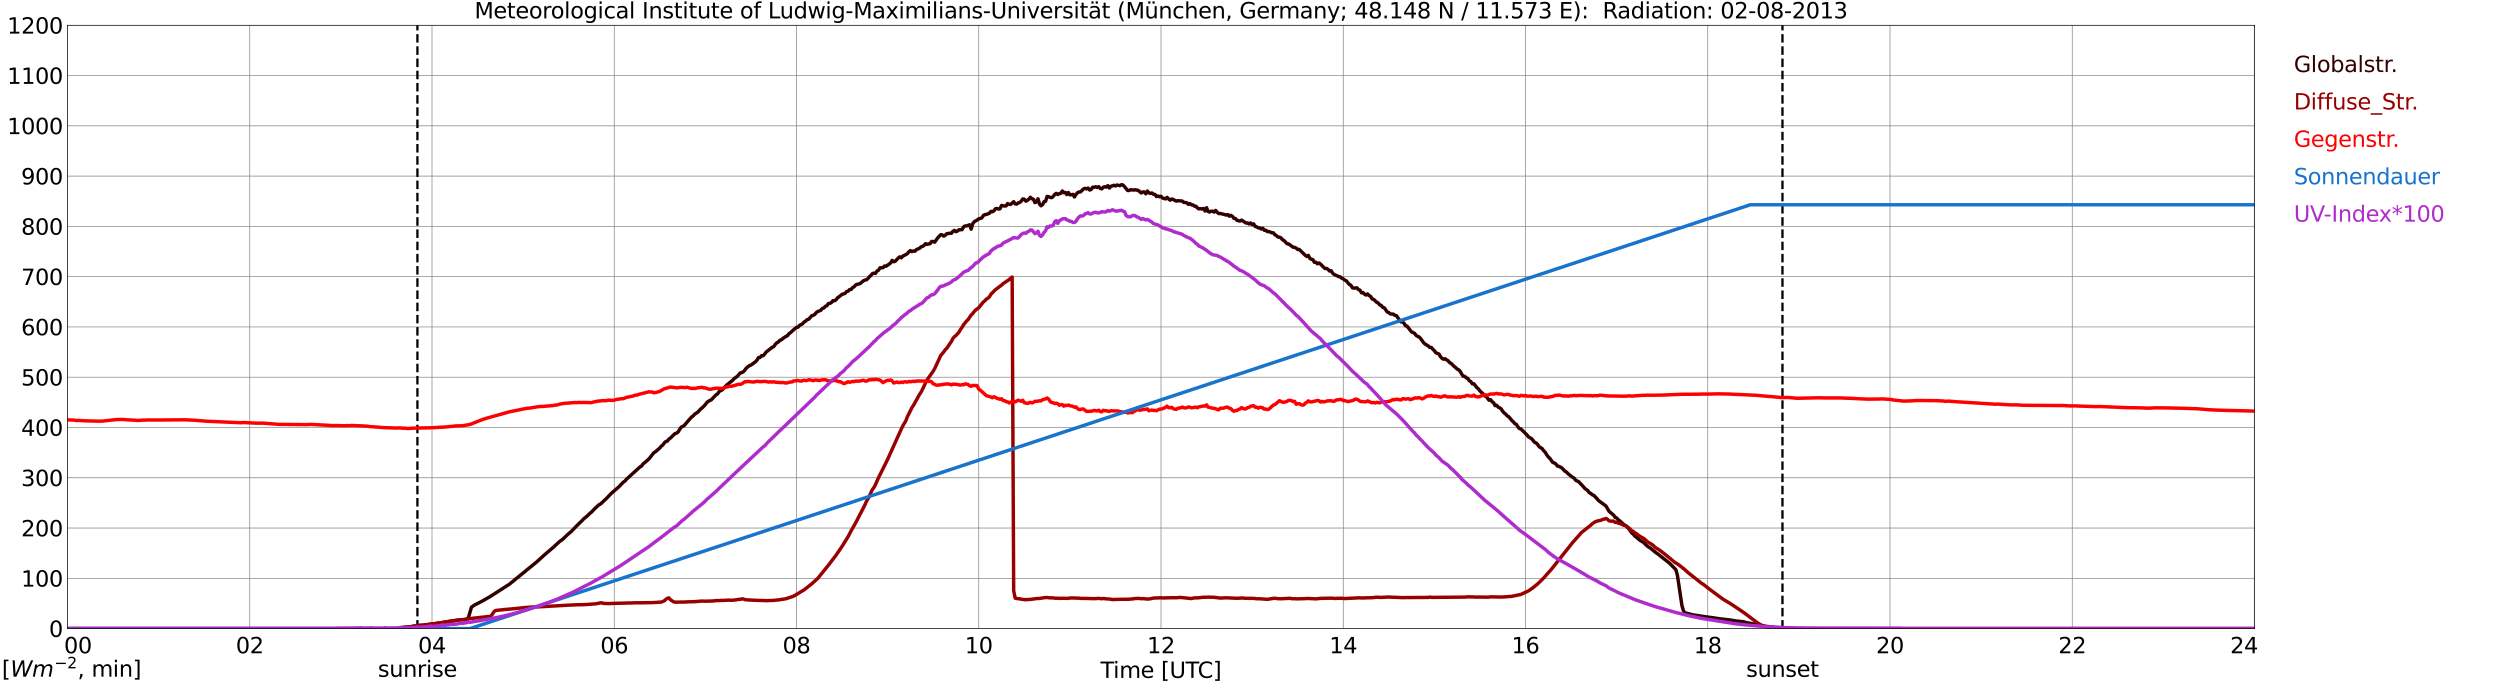 <?xml version="1.0" encoding="utf-8" standalone="no"?>
<!DOCTYPE svg PUBLIC "-//W3C//DTD SVG 1.1//EN"
  "http://www.w3.org/Graphics/SVG/1.1/DTD/svg11.dtd">
<svg xmlns:xlink="http://www.w3.org/1999/xlink" width="1085.4pt" height="296.64pt" viewBox="0 0 1085.4 296.64" xmlns="http://www.w3.org/2000/svg" version="1.1">
 <defs>
  <style type="text/css">*{stroke-linejoin: round; stroke-linecap: butt}</style>
 </defs>
 <g id="figure_1">
  <g id="patch_1">
   <path d="M 0 296.64 
L 1085.4 296.64 
L 1085.4 0 
L 0 0 
z
" style="fill: #ffffff"/>
  </g>
  <g id="axes_1">
   <g id="patch_2">
    <path d="M 29.306 272.909 
L 978.814 272.909 
L 978.814 10.976 
L 29.306 10.976 
z
" style="fill: #ffffff"/>
   </g>
   <g id="patch_3">
    <path d="M 978.814 272.909 
L 978.814 272.909 
L 978.814 10.976 
L 978.814 10.976 
z
" clip-path="url(#p5d14abe434)" style="fill: #d3d3d3; opacity: 0.25; stroke: #d3d3d3; stroke-linejoin: miter"/>
   </g>
   <g id="matplotlib.axis_1">
    <g id="xtick_1">
     <g id="line2d_1">
      <path d="M 29.306 272.909 
L 29.306 10.976 
" clip-path="url(#p5d14abe434)" style="fill: none; stroke: #808080; stroke-width: 0.3; stroke-linecap: square"/>
     </g>
     <g id="line2d_2"/>
     <g id="text_1">
      <!--    00 -->
      <g transform="translate(18.733 283.627) scale(0.095 -0.095)">
       <defs>
        <path id="DejaVuSans-20" transform="scale(0.016)"/>
        <path id="DejaVuSans-30" d="M 2034 4250 
Q 1547 4250 1301 3770 
Q 1056 3291 1056 2328 
Q 1056 1369 1301 889 
Q 1547 409 2034 409 
Q 2525 409 2770 889 
Q 3016 1369 3016 2328 
Q 3016 3291 2770 3770 
Q 2525 4250 2034 4250 
z
M 2034 4750 
Q 2819 4750 3233 4129 
Q 3647 3509 3647 2328 
Q 3647 1150 3233 529 
Q 2819 -91 2034 -91 
Q 1250 -91 836 529 
Q 422 1150 422 2328 
Q 422 3509 836 4129 
Q 1250 4750 2034 4750 
z
" transform="scale(0.016)"/>
       </defs>
       <use xlink:href="#DejaVuSans-20"/>
       <use xlink:href="#DejaVuSans-20" transform="translate(31.787 0)"/>
       <use xlink:href="#DejaVuSans-20" transform="translate(63.574 0)"/>
       <use xlink:href="#DejaVuSans-30" transform="translate(95.361 0)"/>
       <use xlink:href="#DejaVuSans-30" transform="translate(158.984 0)"/>
      </g>
     </g>
    </g>
    <g id="xtick_2">
     <g id="line2d_3">
      <path d="M 108.431 272.909 
L 108.431 10.976 
" clip-path="url(#p5d14abe434)" style="fill: none; stroke: #808080; stroke-width: 0.3; stroke-linecap: square"/>
     </g>
     <g id="line2d_4"/>
     <g id="text_2">
      <!-- 02 -->
      <g transform="translate(102.387 283.627) scale(0.095 -0.095)">
       <defs>
        <path id="DejaVuSans-32" d="M 1228 531 
L 3431 531 
L 3431 0 
L 469 0 
L 469 531 
Q 828 903 1448 1529 
Q 2069 2156 2228 2338 
Q 2531 2678 2651 2914 
Q 2772 3150 2772 3378 
Q 2772 3750 2511 3984 
Q 2250 4219 1831 4219 
Q 1534 4219 1204 4116 
Q 875 4013 500 3803 
L 500 4441 
Q 881 4594 1212 4672 
Q 1544 4750 1819 4750 
Q 2544 4750 2975 4387 
Q 3406 4025 3406 3419 
Q 3406 3131 3298 2873 
Q 3191 2616 2906 2266 
Q 2828 2175 2409 1742 
Q 1991 1309 1228 531 
z
" transform="scale(0.016)"/>
       </defs>
       <use xlink:href="#DejaVuSans-30"/>
       <use xlink:href="#DejaVuSans-32" transform="translate(63.623 0)"/>
      </g>
     </g>
    </g>
    <g id="xtick_3">
     <g id="line2d_5">
      <path d="M 187.557 272.909 
L 187.557 10.976 
" clip-path="url(#p5d14abe434)" style="fill: none; stroke: #808080; stroke-width: 0.3; stroke-linecap: square"/>
     </g>
     <g id="line2d_6"/>
     <g id="text_3">
      <!-- 04 -->
      <g transform="translate(181.513 283.627) scale(0.095 -0.095)">
       <defs>
        <path id="DejaVuSans-34" d="M 2419 4116 
L 825 1625 
L 2419 1625 
L 2419 4116 
z
M 2253 4666 
L 3047 4666 
L 3047 1625 
L 3713 1625 
L 3713 1100 
L 3047 1100 
L 3047 0 
L 2419 0 
L 2419 1100 
L 313 1100 
L 313 1709 
L 2253 4666 
z
" transform="scale(0.016)"/>
       </defs>
       <use xlink:href="#DejaVuSans-30"/>
       <use xlink:href="#DejaVuSans-34" transform="translate(63.623 0)"/>
      </g>
     </g>
    </g>
    <g id="xtick_4">
     <g id="line2d_7">
      <path d="M 266.683 272.909 
L 266.683 10.976 
" clip-path="url(#p5d14abe434)" style="fill: none; stroke: #808080; stroke-width: 0.3; stroke-linecap: square"/>
     </g>
     <g id="line2d_8"/>
     <g id="text_4">
      <!-- 06 -->
      <g transform="translate(260.638 283.627) scale(0.095 -0.095)">
       <defs>
        <path id="DejaVuSans-36" d="M 2113 2584 
Q 1688 2584 1439 2293 
Q 1191 2003 1191 1497 
Q 1191 994 1439 701 
Q 1688 409 2113 409 
Q 2538 409 2786 701 
Q 3034 994 3034 1497 
Q 3034 2003 2786 2293 
Q 2538 2584 2113 2584 
z
M 3366 4563 
L 3366 3988 
Q 3128 4100 2886 4159 
Q 2644 4219 2406 4219 
Q 1781 4219 1451 3797 
Q 1122 3375 1075 2522 
Q 1259 2794 1537 2939 
Q 1816 3084 2150 3084 
Q 2853 3084 3261 2657 
Q 3669 2231 3669 1497 
Q 3669 778 3244 343 
Q 2819 -91 2113 -91 
Q 1303 -91 875 529 
Q 447 1150 447 2328 
Q 447 3434 972 4092 
Q 1497 4750 2381 4750 
Q 2619 4750 2861 4703 
Q 3103 4656 3366 4563 
z
" transform="scale(0.016)"/>
       </defs>
       <use xlink:href="#DejaVuSans-30"/>
       <use xlink:href="#DejaVuSans-36" transform="translate(63.623 0)"/>
      </g>
     </g>
    </g>
    <g id="xtick_5">
     <g id="line2d_9">
      <path d="M 345.808 272.909 
L 345.808 10.976 
" clip-path="url(#p5d14abe434)" style="fill: none; stroke: #808080; stroke-width: 0.3; stroke-linecap: square"/>
     </g>
     <g id="line2d_10"/>
     <g id="text_5">
      <!-- 08 -->
      <g transform="translate(339.764 283.627) scale(0.095 -0.095)">
       <defs>
        <path id="DejaVuSans-38" d="M 2034 2216 
Q 1584 2216 1326 1975 
Q 1069 1734 1069 1313 
Q 1069 891 1326 650 
Q 1584 409 2034 409 
Q 2484 409 2743 651 
Q 3003 894 3003 1313 
Q 3003 1734 2745 1975 
Q 2488 2216 2034 2216 
z
M 1403 2484 
Q 997 2584 770 2862 
Q 544 3141 544 3541 
Q 544 4100 942 4425 
Q 1341 4750 2034 4750 
Q 2731 4750 3128 4425 
Q 3525 4100 3525 3541 
Q 3525 3141 3298 2862 
Q 3072 2584 2669 2484 
Q 3125 2378 3379 2068 
Q 3634 1759 3634 1313 
Q 3634 634 3220 271 
Q 2806 -91 2034 -91 
Q 1263 -91 848 271 
Q 434 634 434 1313 
Q 434 1759 690 2068 
Q 947 2378 1403 2484 
z
M 1172 3481 
Q 1172 3119 1398 2916 
Q 1625 2713 2034 2713 
Q 2441 2713 2670 2916 
Q 2900 3119 2900 3481 
Q 2900 3844 2670 4047 
Q 2441 4250 2034 4250 
Q 1625 4250 1398 4047 
Q 1172 3844 1172 3481 
z
" transform="scale(0.016)"/>
       </defs>
       <use xlink:href="#DejaVuSans-30"/>
       <use xlink:href="#DejaVuSans-38" transform="translate(63.623 0)"/>
      </g>
     </g>
    </g>
    <g id="xtick_6">
     <g id="line2d_11">
      <path d="M 424.934 272.909 
L 424.934 10.976 
" clip-path="url(#p5d14abe434)" style="fill: none; stroke: #808080; stroke-width: 0.3; stroke-linecap: square"/>
     </g>
     <g id="line2d_12"/>
     <g id="text_6">
      <!-- 10 -->
      <g transform="translate(418.89 283.627) scale(0.095 -0.095)">
       <defs>
        <path id="DejaVuSans-31" d="M 794 531 
L 1825 531 
L 1825 4091 
L 703 3866 
L 703 4441 
L 1819 4666 
L 2450 4666 
L 2450 531 
L 3481 531 
L 3481 0 
L 794 0 
L 794 531 
z
" transform="scale(0.016)"/>
       </defs>
       <use xlink:href="#DejaVuSans-31"/>
       <use xlink:href="#DejaVuSans-30" transform="translate(63.623 0)"/>
      </g>
     </g>
    </g>
    <g id="xtick_7">
     <g id="line2d_13">
      <path d="M 504.06 272.909 
L 504.06 10.976 
" clip-path="url(#p5d14abe434)" style="fill: none; stroke: #808080; stroke-width: 0.3; stroke-linecap: square"/>
     </g>
     <g id="line2d_14"/>
     <g id="text_7">
      <!-- 12 -->
      <g transform="translate(498.015 283.627) scale(0.095 -0.095)">
       <use xlink:href="#DejaVuSans-31"/>
       <use xlink:href="#DejaVuSans-32" transform="translate(63.623 0)"/>
      </g>
     </g>
    </g>
    <g id="xtick_8">
     <g id="line2d_15">
      <path d="M 583.185 272.909 
L 583.185 10.976 
" clip-path="url(#p5d14abe434)" style="fill: none; stroke: #808080; stroke-width: 0.3; stroke-linecap: square"/>
     </g>
     <g id="line2d_16"/>
     <g id="text_8">
      <!-- 14 -->
      <g transform="translate(577.141 283.627) scale(0.095 -0.095)">
       <use xlink:href="#DejaVuSans-31"/>
       <use xlink:href="#DejaVuSans-34" transform="translate(63.623 0)"/>
      </g>
     </g>
    </g>
    <g id="xtick_9">
     <g id="line2d_17">
      <path d="M 662.311 272.909 
L 662.311 10.976 
" clip-path="url(#p5d14abe434)" style="fill: none; stroke: #808080; stroke-width: 0.3; stroke-linecap: square"/>
     </g>
     <g id="line2d_18"/>
     <g id="text_9">
      <!-- 16 -->
      <g transform="translate(656.267 283.627) scale(0.095 -0.095)">
       <use xlink:href="#DejaVuSans-31"/>
       <use xlink:href="#DejaVuSans-36" transform="translate(63.623 0)"/>
      </g>
     </g>
    </g>
    <g id="xtick_10">
     <g id="line2d_19">
      <path d="M 741.437 272.909 
L 741.437 10.976 
" clip-path="url(#p5d14abe434)" style="fill: none; stroke: #808080; stroke-width: 0.3; stroke-linecap: square"/>
     </g>
     <g id="line2d_20"/>
     <g id="text_10">
      <!-- 18 -->
      <g transform="translate(735.392 283.627) scale(0.095 -0.095)">
       <use xlink:href="#DejaVuSans-31"/>
       <use xlink:href="#DejaVuSans-38" transform="translate(63.623 0)"/>
      </g>
     </g>
    </g>
    <g id="xtick_11">
     <g id="line2d_21">
      <path d="M 820.562 272.909 
L 820.562 10.976 
" clip-path="url(#p5d14abe434)" style="fill: none; stroke: #808080; stroke-width: 0.3; stroke-linecap: square"/>
     </g>
     <g id="line2d_22"/>
     <g id="text_11">
      <!-- 20 -->
      <g transform="translate(814.518 283.627) scale(0.095 -0.095)">
       <use xlink:href="#DejaVuSans-32"/>
       <use xlink:href="#DejaVuSans-30" transform="translate(63.623 0)"/>
      </g>
     </g>
    </g>
    <g id="xtick_12">
     <g id="line2d_23">
      <path d="M 899.688 272.909 
L 899.688 10.976 
" clip-path="url(#p5d14abe434)" style="fill: none; stroke: #808080; stroke-width: 0.3; stroke-linecap: square"/>
     </g>
     <g id="line2d_24"/>
     <g id="text_12">
      <!-- 22 -->
      <g transform="translate(893.644 283.627) scale(0.095 -0.095)">
       <use xlink:href="#DejaVuSans-32"/>
       <use xlink:href="#DejaVuSans-32" transform="translate(63.623 0)"/>
      </g>
     </g>
    </g>
    <g id="xtick_13">
     <g id="line2d_25">
      <path d="M 978.814 272.909 
L 978.814 10.976 
" clip-path="url(#p5d14abe434)" style="fill: none; stroke: #808080; stroke-width: 0.3; stroke-linecap: square"/>
     </g>
     <g id="line2d_26"/>
     <g id="text_13">
      <!-- 24    -->
      <g transform="translate(968.241 283.627) scale(0.095 -0.095)">
       <use xlink:href="#DejaVuSans-32"/>
       <use xlink:href="#DejaVuSans-34" transform="translate(63.623 0)"/>
       <use xlink:href="#DejaVuSans-20" transform="translate(127.246 0)"/>
       <use xlink:href="#DejaVuSans-20" transform="translate(159.033 0)"/>
       <use xlink:href="#DejaVuSans-20" transform="translate(190.82 0)"/>
      </g>
     </g>
    </g>
    <g id="text_14">
     <!-- Time [UTC] -->
     <g transform="translate(477.806 294.322) scale(0.095 -0.095)">
      <defs>
       <path id="DejaVuSans-54" d="M -19 4666 
L 3928 4666 
L 3928 4134 
L 2272 4134 
L 2272 0 
L 1638 0 
L 1638 4134 
L -19 4134 
L -19 4666 
z
" transform="scale(0.016)"/>
       <path id="DejaVuSans-69" d="M 603 3500 
L 1178 3500 
L 1178 0 
L 603 0 
L 603 3500 
z
M 603 4863 
L 1178 4863 
L 1178 4134 
L 603 4134 
L 603 4863 
z
" transform="scale(0.016)"/>
       <path id="DejaVuSans-6d" d="M 3328 2828 
Q 3544 3216 3844 3400 
Q 4144 3584 4550 3584 
Q 5097 3584 5394 3201 
Q 5691 2819 5691 2113 
L 5691 0 
L 5113 0 
L 5113 2094 
Q 5113 2597 4934 2840 
Q 4756 3084 4391 3084 
Q 3944 3084 3684 2787 
Q 3425 2491 3425 1978 
L 3425 0 
L 2847 0 
L 2847 2094 
Q 2847 2600 2669 2842 
Q 2491 3084 2119 3084 
Q 1678 3084 1418 2786 
Q 1159 2488 1159 1978 
L 1159 0 
L 581 0 
L 581 3500 
L 1159 3500 
L 1159 2956 
Q 1356 3278 1631 3431 
Q 1906 3584 2284 3584 
Q 2666 3584 2933 3390 
Q 3200 3197 3328 2828 
z
" transform="scale(0.016)"/>
       <path id="DejaVuSans-65" d="M 3597 1894 
L 3597 1613 
L 953 1613 
Q 991 1019 1311 708 
Q 1631 397 2203 397 
Q 2534 397 2845 478 
Q 3156 559 3463 722 
L 3463 178 
Q 3153 47 2828 -22 
Q 2503 -91 2169 -91 
Q 1331 -91 842 396 
Q 353 884 353 1716 
Q 353 2575 817 3079 
Q 1281 3584 2069 3584 
Q 2775 3584 3186 3129 
Q 3597 2675 3597 1894 
z
M 3022 2063 
Q 3016 2534 2758 2815 
Q 2500 3097 2075 3097 
Q 1594 3097 1305 2825 
Q 1016 2553 972 2059 
L 3022 2063 
z
" transform="scale(0.016)"/>
       <path id="DejaVuSans-5b" d="M 550 4863 
L 1875 4863 
L 1875 4416 
L 1125 4416 
L 1125 -397 
L 1875 -397 
L 1875 -844 
L 550 -844 
L 550 4863 
z
" transform="scale(0.016)"/>
       <path id="DejaVuSans-55" d="M 556 4666 
L 1191 4666 
L 1191 1831 
Q 1191 1081 1462 751 
Q 1734 422 2344 422 
Q 2950 422 3222 751 
Q 3494 1081 3494 1831 
L 3494 4666 
L 4128 4666 
L 4128 1753 
Q 4128 841 3676 375 
Q 3225 -91 2344 -91 
Q 1459 -91 1007 375 
Q 556 841 556 1753 
L 556 4666 
z
" transform="scale(0.016)"/>
       <path id="DejaVuSans-43" d="M 4122 4306 
L 4122 3641 
Q 3803 3938 3442 4084 
Q 3081 4231 2675 4231 
Q 1875 4231 1450 3742 
Q 1025 3253 1025 2328 
Q 1025 1406 1450 917 
Q 1875 428 2675 428 
Q 3081 428 3442 575 
Q 3803 722 4122 1019 
L 4122 359 
Q 3791 134 3420 21 
Q 3050 -91 2638 -91 
Q 1578 -91 968 557 
Q 359 1206 359 2328 
Q 359 3453 968 4101 
Q 1578 4750 2638 4750 
Q 3056 4750 3426 4639 
Q 3797 4528 4122 4306 
z
" transform="scale(0.016)"/>
       <path id="DejaVuSans-5d" d="M 1947 4863 
L 1947 -844 
L 622 -844 
L 622 -397 
L 1369 -397 
L 1369 4416 
L 622 4416 
L 622 4863 
L 1947 4863 
z
" transform="scale(0.016)"/>
      </defs>
      <use xlink:href="#DejaVuSans-54"/>
      <use xlink:href="#DejaVuSans-69" transform="translate(57.959 0)"/>
      <use xlink:href="#DejaVuSans-6d" transform="translate(85.742 0)"/>
      <use xlink:href="#DejaVuSans-65" transform="translate(183.154 0)"/>
      <use xlink:href="#DejaVuSans-20" transform="translate(244.678 0)"/>
      <use xlink:href="#DejaVuSans-5b" transform="translate(276.465 0)"/>
      <use xlink:href="#DejaVuSans-55" transform="translate(315.479 0)"/>
      <use xlink:href="#DejaVuSans-54" transform="translate(388.672 0)"/>
      <use xlink:href="#DejaVuSans-43" transform="translate(443.881 0)"/>
      <use xlink:href="#DejaVuSans-5d" transform="translate(513.705 0)"/>
     </g>
    </g>
   </g>
   <g id="matplotlib.axis_2">
    <g id="ytick_1">
     <g id="line2d_27">
      <path d="M 29.306 272.909 
L 978.814 272.909 
" clip-path="url(#p5d14abe434)" style="fill: none; stroke: #808080; stroke-width: 0.3; stroke-linecap: square"/>
     </g>
     <g id="line2d_28"/>
     <g id="text_15">
      <!-- 0 -->
      <g transform="translate(21.261 276.518) scale(0.095 -0.095)">
       <use xlink:href="#DejaVuSans-30"/>
      </g>
     </g>
    </g>
    <g id="ytick_2">
     <g id="line2d_29">
      <path d="M 29.306 251.081 
L 978.814 251.081 
" clip-path="url(#p5d14abe434)" style="fill: none; stroke: #808080; stroke-width: 0.3; stroke-linecap: square"/>
     </g>
     <g id="line2d_30"/>
     <g id="text_16">
      <!-- 100 -->
      <g transform="translate(9.173 254.69) scale(0.095 -0.095)">
       <use xlink:href="#DejaVuSans-31"/>
       <use xlink:href="#DejaVuSans-30" transform="translate(63.623 0)"/>
       <use xlink:href="#DejaVuSans-30" transform="translate(127.246 0)"/>
      </g>
     </g>
    </g>
    <g id="ytick_3">
     <g id="line2d_31">
      <path d="M 29.306 229.253 
L 978.814 229.253 
" clip-path="url(#p5d14abe434)" style="fill: none; stroke: #808080; stroke-width: 0.3; stroke-linecap: square"/>
     </g>
     <g id="line2d_32"/>
     <g id="text_17">
      <!-- 200 -->
      <g transform="translate(9.173 232.863) scale(0.095 -0.095)">
       <use xlink:href="#DejaVuSans-32"/>
       <use xlink:href="#DejaVuSans-30" transform="translate(63.623 0)"/>
       <use xlink:href="#DejaVuSans-30" transform="translate(127.246 0)"/>
      </g>
     </g>
    </g>
    <g id="ytick_4">
     <g id="line2d_33">
      <path d="M 29.306 207.426 
L 978.814 207.426 
" clip-path="url(#p5d14abe434)" style="fill: none; stroke: #808080; stroke-width: 0.3; stroke-linecap: square"/>
     </g>
     <g id="line2d_34"/>
     <g id="text_18">
      <!-- 300 -->
      <g transform="translate(9.173 211.035) scale(0.095 -0.095)">
       <defs>
        <path id="DejaVuSans-33" d="M 2597 2516 
Q 3050 2419 3304 2112 
Q 3559 1806 3559 1356 
Q 3559 666 3084 287 
Q 2609 -91 1734 -91 
Q 1441 -91 1130 -33 
Q 819 25 488 141 
L 488 750 
Q 750 597 1062 519 
Q 1375 441 1716 441 
Q 2309 441 2620 675 
Q 2931 909 2931 1356 
Q 2931 1769 2642 2001 
Q 2353 2234 1838 2234 
L 1294 2234 
L 1294 2753 
L 1863 2753 
Q 2328 2753 2575 2939 
Q 2822 3125 2822 3475 
Q 2822 3834 2567 4026 
Q 2313 4219 1838 4219 
Q 1578 4219 1281 4162 
Q 984 4106 628 3988 
L 628 4550 
Q 988 4650 1302 4700 
Q 1616 4750 1894 4750 
Q 2613 4750 3031 4423 
Q 3450 4097 3450 3541 
Q 3450 3153 3228 2886 
Q 3006 2619 2597 2516 
z
" transform="scale(0.016)"/>
       </defs>
       <use xlink:href="#DejaVuSans-33"/>
       <use xlink:href="#DejaVuSans-30" transform="translate(63.623 0)"/>
       <use xlink:href="#DejaVuSans-30" transform="translate(127.246 0)"/>
      </g>
     </g>
    </g>
    <g id="ytick_5">
     <g id="line2d_35">
      <path d="M 29.306 185.598 
L 978.814 185.598 
" clip-path="url(#p5d14abe434)" style="fill: none; stroke: #808080; stroke-width: 0.3; stroke-linecap: square"/>
     </g>
     <g id="line2d_36"/>
     <g id="text_19">
      <!-- 400 -->
      <g transform="translate(9.173 189.207) scale(0.095 -0.095)">
       <use xlink:href="#DejaVuSans-34"/>
       <use xlink:href="#DejaVuSans-30" transform="translate(63.623 0)"/>
       <use xlink:href="#DejaVuSans-30" transform="translate(127.246 0)"/>
      </g>
     </g>
    </g>
    <g id="ytick_6">
     <g id="line2d_37">
      <path d="M 29.306 163.77 
L 978.814 163.77 
" clip-path="url(#p5d14abe434)" style="fill: none; stroke: #808080; stroke-width: 0.3; stroke-linecap: square"/>
     </g>
     <g id="line2d_38"/>
     <g id="text_20">
      <!-- 500 -->
      <g transform="translate(9.173 167.379) scale(0.095 -0.095)">
       <defs>
        <path id="DejaVuSans-35" d="M 691 4666 
L 3169 4666 
L 3169 4134 
L 1269 4134 
L 1269 2991 
Q 1406 3038 1543 3061 
Q 1681 3084 1819 3084 
Q 2600 3084 3056 2656 
Q 3513 2228 3513 1497 
Q 3513 744 3044 326 
Q 2575 -91 1722 -91 
Q 1428 -91 1123 -41 
Q 819 9 494 109 
L 494 744 
Q 775 591 1075 516 
Q 1375 441 1709 441 
Q 2250 441 2565 725 
Q 2881 1009 2881 1497 
Q 2881 1984 2565 2268 
Q 2250 2553 1709 2553 
Q 1456 2553 1204 2497 
Q 953 2441 691 2322 
L 691 4666 
z
" transform="scale(0.016)"/>
       </defs>
       <use xlink:href="#DejaVuSans-35"/>
       <use xlink:href="#DejaVuSans-30" transform="translate(63.623 0)"/>
       <use xlink:href="#DejaVuSans-30" transform="translate(127.246 0)"/>
      </g>
     </g>
    </g>
    <g id="ytick_7">
     <g id="line2d_39">
      <path d="M 29.306 141.942 
L 978.814 141.942 
" clip-path="url(#p5d14abe434)" style="fill: none; stroke: #808080; stroke-width: 0.3; stroke-linecap: square"/>
     </g>
     <g id="line2d_40"/>
     <g id="text_21">
      <!-- 600 -->
      <g transform="translate(9.173 145.551) scale(0.095 -0.095)">
       <use xlink:href="#DejaVuSans-36"/>
       <use xlink:href="#DejaVuSans-30" transform="translate(63.623 0)"/>
       <use xlink:href="#DejaVuSans-30" transform="translate(127.246 0)"/>
      </g>
     </g>
    </g>
    <g id="ytick_8">
     <g id="line2d_41">
      <path d="M 29.306 120.114 
L 978.814 120.114 
" clip-path="url(#p5d14abe434)" style="fill: none; stroke: #808080; stroke-width: 0.3; stroke-linecap: square"/>
     </g>
     <g id="line2d_42"/>
     <g id="text_22">
      <!-- 700 -->
      <g transform="translate(9.173 123.724) scale(0.095 -0.095)">
       <defs>
        <path id="DejaVuSans-37" d="M 525 4666 
L 3525 4666 
L 3525 4397 
L 1831 0 
L 1172 0 
L 2766 4134 
L 525 4134 
L 525 4666 
z
" transform="scale(0.016)"/>
       </defs>
       <use xlink:href="#DejaVuSans-37"/>
       <use xlink:href="#DejaVuSans-30" transform="translate(63.623 0)"/>
       <use xlink:href="#DejaVuSans-30" transform="translate(127.246 0)"/>
      </g>
     </g>
    </g>
    <g id="ytick_9">
     <g id="line2d_43">
      <path d="M 29.306 98.287 
L 978.814 98.287 
" clip-path="url(#p5d14abe434)" style="fill: none; stroke: #808080; stroke-width: 0.3; stroke-linecap: square"/>
     </g>
     <g id="line2d_44"/>
     <g id="text_23">
      <!-- 800 -->
      <g transform="translate(9.173 101.896) scale(0.095 -0.095)">
       <use xlink:href="#DejaVuSans-38"/>
       <use xlink:href="#DejaVuSans-30" transform="translate(63.623 0)"/>
       <use xlink:href="#DejaVuSans-30" transform="translate(127.246 0)"/>
      </g>
     </g>
    </g>
    <g id="ytick_10">
     <g id="line2d_45">
      <path d="M 29.306 76.459 
L 978.814 76.459 
" clip-path="url(#p5d14abe434)" style="fill: none; stroke: #808080; stroke-width: 0.3; stroke-linecap: square"/>
     </g>
     <g id="line2d_46"/>
     <g id="text_24">
      <!-- 900 -->
      <g transform="translate(9.173 80.068) scale(0.095 -0.095)">
       <defs>
        <path id="DejaVuSans-39" d="M 703 97 
L 703 672 
Q 941 559 1184 500 
Q 1428 441 1663 441 
Q 2288 441 2617 861 
Q 2947 1281 2994 2138 
Q 2813 1869 2534 1725 
Q 2256 1581 1919 1581 
Q 1219 1581 811 2004 
Q 403 2428 403 3163 
Q 403 3881 828 4315 
Q 1253 4750 1959 4750 
Q 2769 4750 3195 4129 
Q 3622 3509 3622 2328 
Q 3622 1225 3098 567 
Q 2575 -91 1691 -91 
Q 1453 -91 1209 -44 
Q 966 3 703 97 
z
M 1959 2075 
Q 2384 2075 2632 2365 
Q 2881 2656 2881 3163 
Q 2881 3666 2632 3958 
Q 2384 4250 1959 4250 
Q 1534 4250 1286 3958 
Q 1038 3666 1038 3163 
Q 1038 2656 1286 2365 
Q 1534 2075 1959 2075 
z
" transform="scale(0.016)"/>
       </defs>
       <use xlink:href="#DejaVuSans-39"/>
       <use xlink:href="#DejaVuSans-30" transform="translate(63.623 0)"/>
       <use xlink:href="#DejaVuSans-30" transform="translate(127.246 0)"/>
      </g>
     </g>
    </g>
    <g id="ytick_11">
     <g id="line2d_47">
      <path d="M 29.306 54.631 
L 978.814 54.631 
" clip-path="url(#p5d14abe434)" style="fill: none; stroke: #808080; stroke-width: 0.3; stroke-linecap: square"/>
     </g>
     <g id="line2d_48"/>
     <g id="text_25">
      <!-- 1000 -->
      <g transform="translate(3.128 58.24) scale(0.095 -0.095)">
       <use xlink:href="#DejaVuSans-31"/>
       <use xlink:href="#DejaVuSans-30" transform="translate(63.623 0)"/>
       <use xlink:href="#DejaVuSans-30" transform="translate(127.246 0)"/>
       <use xlink:href="#DejaVuSans-30" transform="translate(190.869 0)"/>
      </g>
     </g>
    </g>
    <g id="ytick_12">
     <g id="line2d_49">
      <path d="M 29.306 32.803 
L 978.814 32.803 
" clip-path="url(#p5d14abe434)" style="fill: none; stroke: #808080; stroke-width: 0.3; stroke-linecap: square"/>
     </g>
     <g id="line2d_50"/>
     <g id="text_26">
      <!-- 1100 -->
      <g transform="translate(3.128 36.413) scale(0.095 -0.095)">
       <use xlink:href="#DejaVuSans-31"/>
       <use xlink:href="#DejaVuSans-31" transform="translate(63.623 0)"/>
       <use xlink:href="#DejaVuSans-30" transform="translate(127.246 0)"/>
       <use xlink:href="#DejaVuSans-30" transform="translate(190.869 0)"/>
      </g>
     </g>
    </g>
    <g id="ytick_13">
     <g id="line2d_51">
      <path d="M 29.306 10.976 
L 978.814 10.976 
" clip-path="url(#p5d14abe434)" style="fill: none; stroke: #808080; stroke-width: 0.3; stroke-linecap: square"/>
     </g>
     <g id="line2d_52"/>
     <g id="text_27">
      <!-- 1200 -->
      <g transform="translate(3.128 14.585) scale(0.095 -0.095)">
       <use xlink:href="#DejaVuSans-31"/>
       <use xlink:href="#DejaVuSans-32" transform="translate(63.623 0)"/>
       <use xlink:href="#DejaVuSans-30" transform="translate(127.246 0)"/>
       <use xlink:href="#DejaVuSans-30" transform="translate(190.869 0)"/>
      </g>
     </g>
    </g>
   </g>
   <g id="line2d_53">
    <path d="M 181.227 272.909 
L 181.227 10.976 
" clip-path="url(#p5d14abe434)" style="fill: none; stroke-dasharray: 3.7,1.6; stroke-dashoffset: 0; stroke: #000000"/>
   </g>
   <g id="line2d_54">
    <path d="M 773.878 272.909 
L 773.878 10.976 
" clip-path="url(#p5d14abe434)" style="fill: none; stroke-dasharray: 3.7,1.6; stroke-dashoffset: 0; stroke: #000000"/>
   </g>
   <g id="line2d_55">
    <path d="M 29.306 272.909 
L 174.37 272.909 
L 175.029 272.33 
L 175.688 272.359 
L 177.007 272.212 
L 178.326 272.092 
L 179.645 271.826 
L 180.963 271.737 
L 182.282 271.47 
L 183.601 271.47 
L 186.238 271.056 
L 189.535 270.671 
L 190.854 270.464 
L 193.492 270.049 
L 194.151 269.901 
L 195.47 269.753 
L 196.788 269.576 
L 198.107 269.309 
L 198.767 269.309 
L 200.085 269.102 
L 201.404 269.013 
L 202.723 268.746 
L 203.382 268.096 
L 204.701 263.593 
L 206.02 262.676 
L 207.339 262.023 
L 209.317 260.986 
L 212.614 259.12 
L 221.186 253.613 
L 233.054 243.928 
L 236.351 240.935 
L 237.67 239.811 
L 240.308 237.559 
L 241.626 236.317 
L 242.945 235.101 
L 244.264 234.184 
L 246.242 232.259 
L 248.22 230.569 
L 250.198 228.467 
L 252.836 225.92 
L 253.495 225.18 
L 254.814 224.143 
L 256.133 222.84 
L 256.792 222.336 
L 258.111 220.943 
L 260.089 219.108 
L 260.748 218.813 
L 263.386 216.325 
L 265.364 214.251 
L 268.661 211.379 
L 270.639 209.305 
L 271.298 208.89 
L 271.958 208.091 
L 277.892 202.7 
L 278.552 202.316 
L 279.211 201.397 
L 281.189 199.768 
L 281.849 199.116 
L 283.827 196.599 
L 284.486 196.184 
L 286.464 194.497 
L 287.124 193.667 
L 287.783 193.194 
L 288.442 192.246 
L 289.102 191.683 
L 289.761 191.504 
L 290.42 190.616 
L 291.08 190.173 
L 293.058 188.248 
L 293.717 188.069 
L 294.377 187.567 
L 295.696 185.493 
L 297.014 184.781 
L 298.992 182.472 
L 300.311 180.992 
L 300.971 180.547 
L 301.63 179.776 
L 302.949 178.947 
L 304.267 177.526 
L 304.927 177.022 
L 306.246 175.66 
L 306.905 174.712 
L 307.564 174.208 
L 308.883 173.527 
L 310.202 172.106 
L 310.861 171.425 
L 311.521 171.041 
L 312.18 170.063 
L 312.839 169.589 
L 313.499 169.323 
L 314.818 167.9 
L 315.477 167.19 
L 318.114 165.086 
L 318.774 164.346 
L 320.093 163.399 
L 321.411 161.888 
L 322.071 161.771 
L 322.73 161.384 
L 323.39 160.703 
L 324.049 159.784 
L 325.368 158.75 
L 326.027 158.512 
L 328.005 157.06 
L 328.665 156.351 
L 329.324 155.253 
L 329.983 155.194 
L 330.643 154.426 
L 331.302 154.454 
L 331.961 153.773 
L 332.621 152.854 
L 335.258 150.782 
L 335.918 150.486 
L 336.577 149.538 
L 337.236 148.827 
L 337.896 148.501 
L 338.555 147.79 
L 339.215 147.554 
L 339.874 146.96 
L 341.193 146.072 
L 341.852 145.806 
L 342.512 144.889 
L 343.171 144.444 
L 344.49 143.23 
L 345.808 142.134 
L 346.468 142.045 
L 347.127 141.274 
L 348.446 140.565 
L 349.105 139.794 
L 349.765 139.408 
L 350.424 138.758 
L 351.083 138.609 
L 352.402 137.099 
L 353.062 136.891 
L 353.721 136.536 
L 354.38 135.706 
L 355.04 135.232 
L 356.359 134.73 
L 357.018 133.901 
L 357.677 133.722 
L 358.337 132.982 
L 358.996 132.744 
L 359.655 131.797 
L 360.315 131.709 
L 360.974 131.354 
L 361.634 130.553 
L 362.293 130.611 
L 362.952 130.168 
L 363.612 129.339 
L 364.93 128.333 
L 365.59 127.769 
L 366.249 127.621 
L 366.909 127.355 
L 367.568 126.556 
L 368.227 126.407 
L 368.887 125.696 
L 369.546 125.667 
L 370.206 124.807 
L 370.865 124.482 
L 371.524 123.712 
L 372.184 123.415 
L 372.843 123.328 
L 373.502 123.061 
L 374.821 121.935 
L 375.481 121.61 
L 376.14 121.49 
L 376.799 120.988 
L 377.459 120.128 
L 378.118 119.595 
L 378.777 118.766 
L 379.437 118.589 
L 380.096 118.707 
L 380.756 117.67 
L 381.415 117.314 
L 382.074 116.277 
L 383.393 116.218 
L 384.053 115.478 
L 384.712 115.568 
L 386.031 114.649 
L 386.69 114.145 
L 387.349 113.049 
L 388.009 113.643 
L 388.668 113.435 
L 389.987 112.012 
L 390.646 111.51 
L 391.306 111.925 
L 391.965 111.213 
L 393.943 110.148 
L 394.603 109.318 
L 395.262 108.814 
L 395.921 109.229 
L 396.581 108.963 
L 397.24 109.052 
L 397.899 108.341 
L 399.218 107.808 
L 399.878 107.155 
L 400.537 106.979 
L 401.196 106.474 
L 401.856 105.793 
L 402.515 106.09 
L 403.834 105.763 
L 404.493 104.815 
L 405.153 104.874 
L 405.812 105.143 
L 407.131 103.246 
L 408.45 101.884 
L 409.109 102.002 
L 409.768 102.506 
L 410.428 102.091 
L 411.087 101.439 
L 411.746 101.41 
L 412.406 101.233 
L 413.065 101.292 
L 413.725 100.404 
L 414.384 100.048 
L 415.043 100.581 
L 415.703 100.284 
L 416.362 99.751 
L 417.681 99.692 
L 418.34 98.538 
L 419 98.092 
L 419.659 98.092 
L 420.978 97.59 
L 421.637 99.485 
L 422.297 97.176 
L 422.956 96.287 
L 424.275 95.517 
L 424.934 95.013 
L 425.593 94.864 
L 426.253 94.569 
L 426.912 93.592 
L 427.572 93.177 
L 428.231 93.118 
L 429.55 92.585 
L 430.209 91.784 
L 430.869 91.933 
L 431.528 91.518 
L 432.187 90.63 
L 432.847 90.512 
L 433.506 90.778 
L 434.165 90.63 
L 434.825 89.209 
L 436.144 89.444 
L 436.803 89.385 
L 437.462 88.379 
L 438.122 88.735 
L 438.781 88.735 
L 440.1 87.578 
L 440.759 88.528 
L 441.419 88.615 
L 442.078 88.082 
L 442.737 87.905 
L 443.397 87.342 
L 444.056 86.364 
L 444.716 86.482 
L 445.375 87.342 
L 446.034 87.017 
L 446.694 86.482 
L 447.353 85.653 
L 448.012 86.275 
L 448.672 86.513 
L 449.331 87.964 
L 449.991 87.639 
L 450.65 86.305 
L 451.309 88.615 
L 451.969 89.326 
L 452.628 88.853 
L 453.287 87.55 
L 453.947 87.401 
L 454.606 85.299 
L 455.266 85.387 
L 455.925 85.714 
L 456.584 85.801 
L 457.244 85.328 
L 457.903 84.411 
L 458.563 83.966 
L 459.222 84.47 
L 459.881 84.083 
L 460.541 83.935 
L 461.2 82.929 
L 461.859 83.669 
L 462.519 83.551 
L 463.178 84.47 
L 463.838 83.581 
L 464.497 84.588 
L 465.156 84.557 
L 465.816 84.38 
L 466.475 85.507 
L 467.134 84.411 
L 467.794 83.699 
L 468.453 83.343 
L 469.113 83.315 
L 470.431 82.012 
L 471.091 81.774 
L 471.75 82.012 
L 472.409 81.656 
L 473.069 82.486 
L 473.728 82.278 
L 474.388 81.27 
L 475.047 81.329 
L 475.706 81.062 
L 476.366 81.39 
L 477.025 81.034 
L 477.685 81.805 
L 478.344 82.012 
L 479.003 81.27 
L 479.663 81.093 
L 480.322 81.241 
L 480.981 80.619 
L 481.641 81.626 
L 482.3 80.855 
L 482.96 80.709 
L 483.619 80.44 
L 484.278 80.737 
L 484.938 80.322 
L 486.256 80.619 
L 486.916 80.174 
L 487.575 80.353 
L 488.235 81.034 
L 489.553 82.693 
L 490.213 82.721 
L 490.872 82.366 
L 492.191 82.514 
L 492.85 82.396 
L 494.169 82.662 
L 495.488 83.789 
L 496.147 83.315 
L 496.807 83.343 
L 497.466 84.142 
L 498.125 82.959 
L 498.785 83.699 
L 499.444 83.966 
L 500.103 83.789 
L 500.763 84.321 
L 501.422 84.411 
L 502.082 85.328 
L 502.741 85.092 
L 503.4 85.417 
L 504.06 85.21 
L 504.719 85.98 
L 506.038 86.364 
L 506.697 85.683 
L 507.357 86.395 
L 508.016 86.897 
L 508.675 86.395 
L 509.335 86.572 
L 510.654 87.312 
L 511.313 87.135 
L 513.291 87.283 
L 513.95 87.875 
L 514.61 87.905 
L 515.269 88.054 
L 515.929 88.704 
L 516.588 88.379 
L 517.247 88.942 
L 517.907 88.942 
L 518.566 89.503 
L 519.226 89.534 
L 519.885 90.304 
L 520.544 90.688 
L 521.204 90.571 
L 521.863 90.747 
L 522.522 90.512 
L 523.182 91.607 
L 523.841 90.184 
L 524.501 91.815 
L 525.16 92.051 
L 525.819 91.666 
L 526.479 91.725 
L 527.138 92.081 
L 527.797 91.37 
L 528.457 92.171 
L 529.116 92.732 
L 529.776 92.673 
L 531.754 93.177 
L 532.413 93.384 
L 533.073 93.177 
L 533.732 93.858 
L 534.391 93.502 
L 535.051 93.917 
L 535.71 94.777 
L 536.369 94.864 
L 537.029 95.665 
L 538.348 95.99 
L 539.007 95.545 
L 540.985 96.848 
L 541.644 96.789 
L 542.304 97.235 
L 542.963 96.82 
L 543.623 97.529 
L 544.282 97.176 
L 544.941 98.3 
L 545.601 98.479 
L 546.26 98.922 
L 546.919 98.952 
L 547.579 99.426 
L 548.238 99.101 
L 548.898 99.989 
L 549.557 99.93 
L 550.216 100.55 
L 550.876 100.522 
L 552.195 101.054 
L 552.854 101.085 
L 553.513 101.914 
L 554.173 102.299 
L 554.832 102.921 
L 555.491 102.98 
L 556.151 103.277 
L 556.81 104.075 
L 557.47 104.431 
L 558.788 105.824 
L 559.448 105.883 
L 561.426 107.334 
L 562.085 107.422 
L 562.745 107.718 
L 563.404 108.31 
L 564.063 108.282 
L 566.701 110.857 
L 567.36 111.331 
L 568.02 110.888 
L 568.679 112.16 
L 569.338 112.575 
L 569.998 112.724 
L 570.657 113.878 
L 571.317 113.85 
L 571.976 114.531 
L 572.635 114.175 
L 573.295 114.618 
L 574.613 115.982 
L 575.273 116.574 
L 575.932 116.515 
L 576.592 116.958 
L 577.251 117.67 
L 577.91 117.521 
L 578.57 118.589 
L 579.229 119.15 
L 580.548 119.743 
L 581.207 120.128 
L 581.867 120.187 
L 582.526 120.78 
L 583.185 121.075 
L 583.845 121.61 
L 584.504 121.904 
L 585.823 123.504 
L 586.482 123.801 
L 587.142 124.925 
L 587.801 125.104 
L 589.12 124.956 
L 589.779 125.726 
L 590.439 125.962 
L 591.098 127.117 
L 591.757 127.03 
L 592.417 127.711 
L 593.076 128.095 
L 593.736 127.621 
L 594.395 128.302 
L 595.054 128.658 
L 595.714 129.784 
L 596.373 129.961 
L 597.692 131.234 
L 598.351 131.53 
L 599.011 132.39 
L 599.67 132.567 
L 600.329 133.456 
L 600.989 133.632 
L 602.307 135.47 
L 602.967 135.706 
L 603.626 136.3 
L 604.945 136.387 
L 605.604 136.922 
L 606.264 137.04 
L 607.582 138.934 
L 608.242 139.764 
L 608.901 139.705 
L 609.561 140.358 
L 610.22 141.423 
L 610.879 141.6 
L 612.858 144.118 
L 613.517 144.354 
L 614.176 144.769 
L 614.836 145.629 
L 615.495 146.044 
L 616.154 146.31 
L 616.814 147.05 
L 618.133 148.857 
L 618.792 149.418 
L 620.111 150.219 
L 620.77 150.841 
L 621.429 150.841 
L 622.089 151.64 
L 622.748 152.262 
L 623.408 153.181 
L 624.726 153.683 
L 625.386 154.81 
L 626.045 155.55 
L 626.705 155.964 
L 627.364 155.729 
L 628.023 156.261 
L 628.683 156.586 
L 629.342 157.385 
L 630.001 157.772 
L 631.32 159.075 
L 631.98 159.577 
L 632.639 160.26 
L 633.298 160.526 
L 633.958 161.236 
L 634.617 162.421 
L 635.276 163.34 
L 635.936 163.399 
L 636.595 164.049 
L 637.255 164.287 
L 637.914 165.324 
L 638.573 165.649 
L 639.233 166.656 
L 639.892 166.597 
L 641.211 168.315 
L 641.87 168.847 
L 642.53 169.738 
L 643.848 170.951 
L 644.508 171.868 
L 645.167 172.017 
L 646.486 173.765 
L 647.145 173.499 
L 647.805 174.415 
L 648.464 174.861 
L 649.123 176.105 
L 649.783 175.956 
L 650.442 176.755 
L 651.102 177.052 
L 651.761 177.556 
L 652.42 178.591 
L 653.08 179.333 
L 653.739 179.807 
L 654.399 180.606 
L 655.058 180.931 
L 656.377 182.562 
L 657.036 183.153 
L 657.695 183.952 
L 658.355 184.22 
L 659.014 185.316 
L 659.674 186.056 
L 660.333 186.264 
L 662.97 188.839 
L 663.63 189.699 
L 664.949 190.439 
L 666.267 192.039 
L 666.927 192.305 
L 667.586 193.015 
L 668.246 193.934 
L 669.564 194.792 
L 670.224 195.711 
L 670.883 196.363 
L 671.542 197.487 
L 672.202 198.376 
L 672.861 198.969 
L 674.18 200.805 
L 674.839 200.982 
L 675.499 201.456 
L 676.158 202.344 
L 676.817 202.464 
L 678.136 203.173 
L 679.455 204.597 
L 680.114 204.95 
L 680.774 205.662 
L 682.752 207.231 
L 683.411 207.559 
L 684.071 208.506 
L 685.389 209.128 
L 687.368 211.23 
L 688.027 212.029 
L 689.346 212.979 
L 690.005 213.926 
L 690.664 214.221 
L 691.324 214.843 
L 691.983 215.081 
L 693.302 216.443 
L 693.961 217.272 
L 695.28 218.25 
L 697.258 219.701 
L 698.577 221.98 
L 700.555 223.639 
L 701.215 224.617 
L 701.874 224.824 
L 702.533 225.654 
L 703.193 226.097 
L 705.171 227.904 
L 705.83 228.23 
L 707.149 229.533 
L 708.468 231.43 
L 709.127 231.903 
L 709.786 232.761 
L 710.446 233.206 
L 711.765 234.392 
L 713.743 235.634 
L 714.402 236.376 
L 715.721 237.5 
L 716.38 237.827 
L 719.018 240.019 
L 719.677 240.433 
L 721.655 242.003 
L 724.952 244.609 
L 727.59 247.333 
L 728.249 249.673 
L 730.227 262.881 
L 730.887 265.221 
L 731.546 266.051 
L 734.843 266.911 
L 739.459 267.62 
L 741.437 267.917 
L 743.415 268.155 
L 746.712 268.657 
L 750.668 269.102 
L 753.965 269.635 
L 755.284 269.753 
L 755.943 269.873 
L 756.602 269.873 
L 757.262 269.99 
L 757.921 270.257 
L 763.196 271.263 
L 763.856 271.442 
L 764.515 271.47 
L 766.493 271.916 
L 767.812 272.034 
L 771.109 272.479 
L 771.768 272.448 
L 772.428 272.627 
L 773.746 272.686 
L 775.725 272.686 
L 776.384 272.686 
L 777.043 272.835 
L 781 272.909 
L 978.154 272.909 
L 978.154 272.909 
" clip-path="url(#p5d14abe434)" style="fill: none; stroke: #330000; stroke-width: 1.5; stroke-linecap: square"/>
   </g>
   <g id="line2d_56">
    <path d="M 29.306 272.909 
L 174.37 272.909 
L 175.029 272.424 
L 178.326 272.132 
L 180.963 271.71 
L 186.238 271.123 
L 187.557 270.955 
L 190.195 270.536 
L 191.513 270.327 
L 192.173 270.285 
L 192.832 270.117 
L 194.151 269.949 
L 195.47 269.696 
L 196.788 269.528 
L 198.767 269.194 
L 202.063 268.941 
L 204.701 268.48 
L 206.679 268.27 
L 211.954 267.681 
L 212.614 267.64 
L 213.273 267.389 
L 214.592 265.415 
L 215.251 265.038 
L 219.207 264.616 
L 223.164 264.282 
L 227.779 263.778 
L 229.098 263.693 
L 231.076 263.525 
L 234.373 263.442 
L 245.583 262.813 
L 246.901 262.728 
L 250.858 262.56 
L 253.495 262.519 
L 254.814 262.434 
L 258.77 262.141 
L 260.748 261.722 
L 261.408 261.764 
L 262.067 261.973 
L 264.045 262.056 
L 267.342 261.932 
L 271.298 261.846 
L 273.277 261.764 
L 273.936 261.805 
L 275.255 261.722 
L 276.573 261.722 
L 283.167 261.637 
L 284.486 261.554 
L 285.145 261.554 
L 285.805 261.427 
L 286.464 261.469 
L 287.124 261.386 
L 288.442 260.84 
L 289.102 260.209 
L 289.761 259.749 
L 290.42 259.581 
L 291.08 260.377 
L 292.399 261.259 
L 293.058 261.427 
L 297.014 261.386 
L 298.333 261.301 
L 301.63 261.218 
L 302.949 261.091 
L 303.608 261.091 
L 304.267 260.965 
L 306.246 261.008 
L 308.224 260.965 
L 309.543 260.923 
L 310.861 260.755 
L 312.18 260.755 
L 312.839 260.672 
L 313.499 260.714 
L 314.818 260.631 
L 316.796 260.546 
L 317.455 260.631 
L 319.433 260.463 
L 320.752 260.209 
L 321.411 260.209 
L 322.071 260 
L 322.73 260.041 
L 323.39 260.336 
L 325.368 260.504 
L 329.324 260.672 
L 332.621 260.755 
L 333.28 260.797 
L 333.94 260.714 
L 335.258 260.714 
L 337.896 260.463 
L 341.193 259.958 
L 344.49 258.867 
L 349.105 256.097 
L 352.402 253.493 
L 355.04 251.101 
L 359.655 245.393 
L 362.952 241.069 
L 365.59 237.207 
L 368.227 232.966 
L 369.546 230.406 
L 371.524 226.922 
L 375.481 219.282 
L 376.14 217.73 
L 377.459 215.463 
L 378.118 213.825 
L 378.777 212.524 
L 379.437 211.643 
L 380.096 210.383 
L 381.415 207.404 
L 385.371 199.428 
L 389.328 190.655 
L 391.306 186.29 
L 391.965 184.904 
L 393.284 182.679 
L 393.943 180.916 
L 395.262 178.314 
L 395.921 176.971 
L 396.581 176.004 
L 399.218 171.22 
L 399.878 170.255 
L 400.537 168.996 
L 401.856 166.182 
L 402.515 164.881 
L 405.153 161.146 
L 405.812 160.011 
L 408.45 154.303 
L 409.768 152.751 
L 410.428 151.784 
L 411.087 151.156 
L 412.406 149.183 
L 413.065 148.259 
L 413.725 146.958 
L 414.384 146.159 
L 415.043 145.657 
L 416.362 144.186 
L 417.022 143.012 
L 417.681 142.13 
L 418.34 140.997 
L 419.659 139.36 
L 420.318 138.729 
L 421.637 136.758 
L 422.297 136.169 
L 422.956 135.245 
L 423.615 134.575 
L 424.934 133.608 
L 426.253 131.93 
L 426.912 131.133 
L 427.572 130.629 
L 428.231 129.832 
L 428.89 129.496 
L 429.55 128.865 
L 430.209 127.774 
L 431.528 126.431 
L 432.187 125.759 
L 434.825 123.786 
L 435.484 123.157 
L 438.122 121.394 
L 438.781 120.765 
L 439.44 120.302 
L 440.1 256.516 
L 440.759 259.705 
L 442.078 259.958 
L 442.737 259.958 
L 443.397 260.168 
L 445.375 260.377 
L 448.012 260.168 
L 449.991 259.873 
L 451.309 259.832 
L 453.287 259.496 
L 454.606 259.413 
L 455.925 259.581 
L 456.584 259.539 
L 458.563 259.749 
L 459.222 259.705 
L 459.881 259.79 
L 461.859 259.749 
L 463.838 259.79 
L 464.497 259.622 
L 465.816 259.622 
L 468.453 259.705 
L 469.113 259.79 
L 470.431 259.79 
L 473.728 259.873 
L 475.047 259.917 
L 477.025 259.79 
L 478.344 259.958 
L 479.003 259.832 
L 480.322 260 
L 481.641 260.085 
L 482.96 260.295 
L 486.256 260.209 
L 488.235 260.168 
L 490.213 260.168 
L 490.872 260.041 
L 491.532 260.085 
L 492.191 259.917 
L 494.169 259.79 
L 495.488 259.917 
L 496.807 259.917 
L 497.466 260.041 
L 498.785 260.085 
L 500.763 259.664 
L 504.06 259.539 
L 505.379 259.622 
L 506.697 259.539 
L 511.313 259.496 
L 511.972 259.371 
L 513.291 259.454 
L 517.247 259.873 
L 518.566 259.581 
L 519.885 259.581 
L 521.863 259.371 
L 522.522 259.286 
L 523.182 259.328 
L 524.501 259.245 
L 527.138 259.328 
L 529.776 259.664 
L 532.413 259.539 
L 537.029 259.749 
L 539.666 259.622 
L 540.326 259.749 
L 544.282 259.79 
L 545.601 259.958 
L 546.919 259.958 
L 550.216 260.209 
L 552.854 259.79 
L 553.513 259.749 
L 554.832 259.917 
L 556.151 259.958 
L 560.107 259.749 
L 560.766 259.917 
L 563.404 260 
L 566.042 259.917 
L 568.02 259.832 
L 571.317 260 
L 573.295 259.79 
L 577.251 259.705 
L 578.57 259.705 
L 579.229 259.832 
L 580.548 259.749 
L 581.207 259.79 
L 581.867 259.705 
L 583.845 259.873 
L 585.164 259.79 
L 590.439 259.539 
L 591.098 259.622 
L 593.736 259.539 
L 595.714 259.496 
L 597.692 259.286 
L 599.67 259.371 
L 602.967 259.203 
L 604.286 259.286 
L 606.923 259.371 
L 608.242 259.454 
L 620.111 259.371 
L 620.77 259.245 
L 622.089 259.371 
L 624.067 259.328 
L 625.386 259.328 
L 635.936 259.245 
L 637.255 259.118 
L 640.552 259.203 
L 641.211 259.286 
L 641.87 259.203 
L 643.848 259.245 
L 646.486 259.245 
L 647.145 259.118 
L 651.102 259.203 
L 652.42 259.203 
L 656.377 258.908 
L 660.333 258.068 
L 663.63 256.516 
L 665.608 255.13 
L 667.586 253.493 
L 670.224 250.933 
L 671.542 249.422 
L 673.521 247.198 
L 682.752 235.57 
L 686.708 231.12 
L 690.664 228.013 
L 691.324 227.343 
L 692.643 226.503 
L 693.961 226.084 
L 694.621 225.999 
L 695.28 225.789 
L 695.939 225.453 
L 696.599 225.37 
L 697.258 225.075 
L 697.918 225.453 
L 698.577 226.125 
L 699.236 226.252 
L 700.555 226.252 
L 701.215 226.798 
L 701.874 226.671 
L 702.533 227.132 
L 703.193 227.258 
L 705.171 228.099 
L 705.83 228.182 
L 707.808 229.777 
L 708.468 230.491 
L 709.127 230.7 
L 709.786 231.373 
L 710.446 231.665 
L 711.765 232.715 
L 713.743 233.848 
L 715.721 235.57 
L 716.38 235.863 
L 717.699 236.745 
L 718.358 237.417 
L 719.018 237.921 
L 720.337 238.718 
L 721.655 239.683 
L 724.952 242.328 
L 726.93 244.007 
L 728.909 245.266 
L 731.546 247.366 
L 732.865 248.582 
L 737.48 252.234 
L 738.799 253.283 
L 739.459 253.661 
L 742.096 255.719 
L 744.734 257.69 
L 748.031 260.126 
L 751.327 262.1 
L 754.624 264.282 
L 757.262 266.088 
L 763.196 270.536 
L 765.174 271.71 
L 767.812 272.3 
L 768.471 272.424 
L 769.131 272.424 
L 769.79 272.551 
L 771.109 272.636 
L 777.043 272.909 
L 978.154 272.909 
L 978.154 272.909 
" clip-path="url(#p5d14abe434)" style="fill: none; stroke: #990000; stroke-width: 1.5; stroke-linecap: square"/>
   </g>
   <g id="line2d_57">
    <path d="M 29.306 182.295 
L 30.625 182.33 
L 32.603 182.426 
L 33.262 182.636 
L 33.921 182.498 
L 35.9 182.649 
L 38.537 182.749 
L 41.834 182.832 
L 44.472 182.83 
L 46.45 182.61 
L 50.406 182.164 
L 53.043 182.101 
L 54.362 182.212 
L 58.978 182.468 
L 59.637 182.557 
L 62.275 182.389 
L 63.594 182.389 
L 64.253 182.313 
L 66.231 182.363 
L 80.078 182.262 
L 83.375 182.387 
L 85.353 182.518 
L 89.309 182.854 
L 104.475 183.537 
L 105.794 183.448 
L 110.41 183.67 
L 111.728 183.729 
L 114.366 183.714 
L 120.96 184.24 
L 131.51 184.336 
L 133.488 184.356 
L 134.807 184.251 
L 143.379 184.698 
L 144.697 184.819 
L 145.357 184.733 
L 149.972 184.856 
L 150.632 184.768 
L 151.951 184.81 
L 152.61 184.709 
L 159.204 185.004 
L 160.523 185.209 
L 161.841 185.288 
L 165.138 185.528 
L 166.457 185.65 
L 172.391 185.84 
L 173.051 185.761 
L 175.029 185.914 
L 175.688 185.884 
L 177.007 186.052 
L 179.645 185.877 
L 187.557 185.711 
L 190.854 185.504 
L 192.832 185.428 
L 198.107 184.908 
L 200.745 184.843 
L 204.042 184.303 
L 209.317 182.188 
L 211.295 181.564 
L 221.186 178.792 
L 227.779 177.458 
L 229.098 177.216 
L 229.757 177.209 
L 233.054 176.664 
L 234.373 176.491 
L 235.692 176.456 
L 240.308 176.059 
L 240.967 175.843 
L 241.626 175.882 
L 242.945 175.474 
L 244.923 175.116 
L 247.561 174.937 
L 248.88 174.808 
L 249.539 174.745 
L 250.198 174.832 
L 250.858 174.73 
L 252.176 174.741 
L 254.155 174.721 
L 256.133 174.804 
L 256.792 174.817 
L 257.451 174.592 
L 258.77 174.324 
L 259.43 174.164 
L 260.748 174.055 
L 261.408 173.953 
L 263.386 173.944 
L 264.045 173.717 
L 266.023 173.835 
L 266.683 173.737 
L 268.002 173.317 
L 268.661 173.357 
L 269.32 173.132 
L 270.639 173.077 
L 271.958 172.532 
L 273.936 172.13 
L 274.595 172.019 
L 275.914 171.532 
L 276.573 171.528 
L 277.233 171.242 
L 281.849 170.091 
L 282.508 170.214 
L 283.167 170.163 
L 283.827 170.556 
L 285.145 170.318 
L 286.464 169.895 
L 288.442 168.758 
L 289.102 168.664 
L 289.761 168.395 
L 291.08 168.035 
L 293.058 168.284 
L 293.717 168.413 
L 295.696 168.16 
L 297.674 168.291 
L 298.333 168.096 
L 298.992 168.356 
L 300.311 168.668 
L 300.971 168.598 
L 301.63 168.688 
L 302.949 168.369 
L 304.927 168.14 
L 305.586 168.421 
L 306.246 168.415 
L 306.905 168.681 
L 308.224 169.039 
L 310.861 168.524 
L 313.499 168.666 
L 314.158 168.498 
L 314.818 168.109 
L 315.477 168.059 
L 316.796 167.66 
L 317.455 167.734 
L 320.752 166.824 
L 321.411 166.863 
L 322.071 166.656 
L 323.39 165.717 
L 324.049 165.754 
L 324.708 165.606 
L 326.686 165.831 
L 327.346 165.848 
L 328.665 165.553 
L 329.324 165.586 
L 329.983 165.739 
L 331.961 165.562 
L 333.94 165.879 
L 334.599 165.739 
L 335.258 165.907 
L 335.918 165.726 
L 336.577 165.942 
L 339.215 166.13 
L 339.874 166.068 
L 340.533 166.138 
L 341.193 166.33 
L 343.171 165.855 
L 343.83 165.865 
L 344.49 165.372 
L 345.149 165.387 
L 346.468 165.174 
L 347.127 165.396 
L 347.787 165.462 
L 349.105 165.077 
L 349.765 165.222 
L 350.424 165.182 
L 351.083 164.87 
L 351.743 164.923 
L 353.062 165.283 
L 353.721 165.014 
L 355.04 165.034 
L 355.699 165.232 
L 357.018 164.898 
L 358.337 164.864 
L 359.655 165.409 
L 360.315 165.342 
L 360.974 165.457 
L 361.634 165.219 
L 362.952 165.239 
L 364.271 165.732 
L 364.93 165.732 
L 366.249 166.533 
L 366.909 166.409 
L 368.227 165.739 
L 368.887 165.99 
L 370.206 165.571 
L 370.865 165.715 
L 371.524 165.385 
L 372.184 165.499 
L 373.502 165.425 
L 374.162 165.184 
L 374.821 165.075 
L 375.481 165.379 
L 376.14 165.499 
L 377.459 164.855 
L 378.118 164.964 
L 378.777 164.713 
L 379.437 164.905 
L 380.096 164.643 
L 382.074 165.001 
L 383.393 166.13 
L 384.053 165.647 
L 385.371 165.073 
L 386.031 165.169 
L 386.69 164.949 
L 387.349 165.374 
L 388.009 166.278 
L 388.668 166.123 
L 389.328 165.841 
L 389.987 166.066 
L 390.646 166.108 
L 391.306 165.879 
L 391.965 166.084 
L 392.624 165.741 
L 393.943 165.885 
L 394.603 165.586 
L 395.262 165.756 
L 396.581 165.516 
L 397.24 165.68 
L 397.899 165.414 
L 401.196 165.431 
L 401.856 165.752 
L 402.515 165.51 
L 403.175 165.577 
L 403.834 165.473 
L 404.493 165.824 
L 405.153 166.66 
L 405.812 166.852 
L 406.471 167.212 
L 407.131 167.223 
L 411.087 166.671 
L 412.406 166.824 
L 413.065 167.107 
L 413.725 166.787 
L 415.043 166.846 
L 417.022 167.197 
L 417.681 166.968 
L 418.34 167.066 
L 419 166.658 
L 420.318 166.911 
L 420.978 167.505 
L 421.637 167.703 
L 422.297 167.317 
L 422.956 167.444 
L 423.615 167.33 
L 424.275 167.494 
L 424.934 169.022 
L 425.593 169.386 
L 428.231 171.774 
L 430.209 172.355 
L 430.869 172.691 
L 431.528 172.248 
L 432.187 172.523 
L 432.847 172.981 
L 433.506 173.066 
L 434.165 173.383 
L 434.825 173.119 
L 435.484 173.894 
L 436.144 173.931 
L 436.803 174.424 
L 437.462 174.446 
L 438.122 174.933 
L 438.781 174.601 
L 439.44 174.507 
L 440.1 174.169 
L 440.759 174.479 
L 442.078 173.743 
L 443.397 174.219 
L 444.056 173.78 
L 444.716 174.865 
L 445.375 174.946 
L 446.034 175.171 
L 447.353 174.671 
L 448.012 174.935 
L 448.672 174.693 
L 449.331 174.236 
L 450.65 174.182 
L 451.309 173.981 
L 451.969 174.068 
L 452.628 173.523 
L 453.947 173.197 
L 454.606 172.805 
L 455.266 173.235 
L 455.925 174.256 
L 456.584 174.773 
L 457.244 174.83 
L 457.903 175.23 
L 458.563 175.053 
L 459.222 175.254 
L 459.881 175.932 
L 460.541 175.708 
L 461.2 175.668 
L 461.859 176.345 
L 462.519 175.95 
L 463.178 176.048 
L 463.838 175.828 
L 464.497 176.138 
L 465.816 176.41 
L 466.475 176.81 
L 467.134 176.653 
L 467.794 177.371 
L 468.453 177.805 
L 469.113 177.807 
L 469.772 177.545 
L 470.431 177.604 
L 471.75 178.617 
L 473.728 178.519 
L 474.388 178.408 
L 475.047 178.168 
L 476.366 178.44 
L 477.025 178.098 
L 477.685 178.672 
L 478.344 178.768 
L 479.003 178.128 
L 479.663 178.333 
L 480.322 178.333 
L 481.641 178.639 
L 482.3 178.305 
L 482.96 178.392 
L 484.278 178.395 
L 485.597 178.438 
L 486.256 178.75 
L 486.916 178.726 
L 487.575 179.034 
L 488.235 179.008 
L 488.894 178.794 
L 489.553 179.287 
L 490.872 179.091 
L 491.532 179.185 
L 493.51 177.96 
L 494.169 177.899 
L 494.828 178.106 
L 496.807 177.692 
L 497.466 177.751 
L 498.125 177.495 
L 498.785 178.34 
L 500.103 178.013 
L 500.763 178.233 
L 501.422 178.165 
L 502.082 178.323 
L 503.4 177.655 
L 504.719 177.482 
L 506.038 176.851 
L 506.697 176.332 
L 507.357 177.013 
L 508.016 177.013 
L 508.675 176.823 
L 509.335 177.46 
L 510.654 177.744 
L 511.313 177.27 
L 512.632 177.037 
L 513.291 176.72 
L 513.95 177.043 
L 514.61 177.115 
L 515.269 177.006 
L 515.929 176.696 
L 516.588 176.777 
L 517.247 177.083 
L 519.226 176.742 
L 519.885 177.03 
L 520.544 176.618 
L 521.863 176.432 
L 522.522 176.236 
L 523.182 176.334 
L 523.841 175.777 
L 524.501 176.76 
L 527.138 177.34 
L 527.797 177.439 
L 528.457 177.799 
L 529.116 177.938 
L 529.776 177.24 
L 531.094 177.233 
L 532.413 176.747 
L 533.073 176.806 
L 533.732 177.27 
L 534.391 177.38 
L 535.051 178.126 
L 535.71 178.552 
L 536.369 178.283 
L 537.029 178.246 
L 537.688 177.764 
L 538.348 177.58 
L 539.007 176.974 
L 539.666 177.351 
L 540.326 177.567 
L 540.985 177.482 
L 541.644 176.943 
L 542.304 176.897 
L 542.963 176.384 
L 544.282 176.122 
L 544.941 176.788 
L 545.601 176.758 
L 546.26 177.225 
L 546.919 176.806 
L 548.238 177.03 
L 548.898 177.622 
L 549.557 177.576 
L 550.216 177.827 
L 550.876 177.652 
L 552.854 175.854 
L 553.513 175.655 
L 554.832 174.555 
L 555.491 173.977 
L 556.81 174.621 
L 557.47 174.618 
L 558.129 174.49 
L 558.788 174.245 
L 559.448 173.817 
L 560.107 173.822 
L 560.766 173.957 
L 561.426 174.378 
L 562.085 174.252 
L 562.745 175.524 
L 563.404 175.236 
L 564.063 175.262 
L 565.382 175.911 
L 566.042 175.777 
L 566.701 175.035 
L 567.36 174.682 
L 568.02 174.044 
L 568.679 174.404 
L 569.338 174.529 
L 571.976 173.874 
L 572.635 173.977 
L 573.295 174.525 
L 573.954 174.258 
L 574.613 174.511 
L 576.592 174.001 
L 577.251 174.042 
L 577.91 173.961 
L 578.57 174.18 
L 579.229 174.243 
L 579.889 173.785 
L 580.548 173.577 
L 581.207 173.575 
L 581.867 173.396 
L 582.526 173.455 
L 583.185 173.94 
L 583.845 173.929 
L 585.164 174.348 
L 587.142 173.933 
L 587.801 173.684 
L 588.46 173.252 
L 589.12 173.355 
L 589.779 173.662 
L 590.439 174.191 
L 591.098 174.404 
L 591.757 174.33 
L 592.417 174.457 
L 593.076 174.413 
L 593.736 174.06 
L 595.054 174.614 
L 595.714 174.887 
L 596.373 174.723 
L 597.032 174.948 
L 597.692 174.673 
L 599.011 174.904 
L 599.67 174.607 
L 600.989 174.348 
L 601.648 174.501 
L 602.967 174.232 
L 603.626 174.075 
L 604.286 173.702 
L 604.945 173.475 
L 605.604 173.553 
L 606.264 173.313 
L 608.242 173.634 
L 608.901 173.123 
L 609.561 173.093 
L 610.22 173.326 
L 610.879 173.149 
L 611.539 173.114 
L 612.198 173.507 
L 613.517 173.138 
L 614.176 172.805 
L 615.495 172.783 
L 616.154 172.621 
L 617.473 173.191 
L 618.133 172.883 
L 618.792 172.423 
L 620.111 171.844 
L 620.77 171.947 
L 621.429 171.676 
L 622.089 171.997 
L 622.748 172.154 
L 623.408 171.91 
L 624.067 172.209 
L 624.726 172.191 
L 625.386 172.449 
L 626.045 172.294 
L 626.705 171.942 
L 627.364 171.848 
L 628.023 172.178 
L 628.683 172.375 
L 629.342 172.261 
L 632.639 172.455 
L 633.298 172.204 
L 633.958 172.514 
L 634.617 172.193 
L 635.936 172.121 
L 636.595 171.693 
L 637.255 171.641 
L 637.914 171.91 
L 639.233 171.982 
L 639.892 171.558 
L 640.552 172.139 
L 641.87 172.331 
L 642.53 172.2 
L 643.189 171.794 
L 644.508 171.401 
L 645.827 171.624 
L 646.486 171.255 
L 647.145 171.076 
L 648.464 171.06 
L 649.123 170.975 
L 649.783 170.777 
L 650.442 170.997 
L 651.761 171.043 
L 653.08 171.471 
L 654.399 171.187 
L 655.058 171.259 
L 655.717 171.565 
L 656.377 171.602 
L 657.036 171.811 
L 658.355 171.711 
L 659.674 172.051 
L 660.333 171.643 
L 661.652 171.886 
L 662.311 171.7 
L 662.97 171.982 
L 664.949 171.958 
L 665.608 172.187 
L 666.927 172.006 
L 667.586 172.204 
L 669.564 172.054 
L 670.224 172.433 
L 672.202 172.508 
L 672.861 172.296 
L 674.18 172.115 
L 674.839 171.787 
L 675.499 171.608 
L 676.158 171.659 
L 676.817 171.506 
L 678.796 171.942 
L 680.114 171.864 
L 680.774 172.034 
L 681.433 171.872 
L 682.752 171.805 
L 683.411 171.641 
L 684.071 171.798 
L 686.708 171.654 
L 688.027 171.776 
L 689.346 171.744 
L 690.005 171.824 
L 690.664 171.739 
L 691.324 171.91 
L 691.983 171.774 
L 693.302 171.811 
L 693.961 171.748 
L 694.621 171.541 
L 697.918 171.903 
L 703.193 171.977 
L 705.171 172.01 
L 707.808 171.872 
L 708.468 171.999 
L 709.786 171.857 
L 713.083 171.635 
L 714.402 171.626 
L 715.062 171.552 
L 716.38 171.595 
L 721.655 171.541 
L 729.568 171.189 
L 736.821 171.148 
L 738.799 171.089 
L 742.096 171.076 
L 746.052 170.988 
L 751.327 171.091 
L 752.646 171.181 
L 754.624 171.257 
L 762.537 171.624 
L 765.174 171.872 
L 772.428 172.492 
L 773.087 172.591 
L 776.384 172.573 
L 780.34 172.914 
L 789.572 172.695 
L 792.209 172.756 
L 794.187 172.761 
L 798.803 172.759 
L 804.737 172.992 
L 806.056 173.082 
L 810.672 173.278 
L 811.99 173.291 
L 813.309 173.259 
L 814.628 173.265 
L 817.265 173.184 
L 821.222 173.453 
L 821.881 173.651 
L 826.497 174.14 
L 829.794 174.04 
L 832.431 173.878 
L 838.366 173.935 
L 841.663 173.95 
L 842.322 174.062 
L 842.981 174.022 
L 844.959 174.254 
L 845.619 174.129 
L 849.575 174.428 
L 866.719 175.509 
L 867.378 175.424 
L 872.653 175.769 
L 875.95 175.788 
L 877.929 175.943 
L 881.225 175.985 
L 886.5 176.022 
L 896.391 176.081 
L 897.051 176.168 
L 897.71 176.14 
L 898.369 176.236 
L 900.347 176.205 
L 909.579 176.544 
L 911.557 176.487 
L 918.151 176.764 
L 923.426 176.989 
L 928.041 177.043 
L 930.679 177.109 
L 931.998 177.198 
L 933.316 177.203 
L 935.954 177.041 
L 937.273 177.074 
L 940.57 177.098 
L 947.163 177.244 
L 951.779 177.399 
L 953.757 177.456 
L 958.373 177.814 
L 959.692 177.927 
L 963.648 178.093 
L 978.154 178.462 
L 978.154 178.462 
" clip-path="url(#p5d14abe434)" style="fill: none; stroke: #ff0000; stroke-width: 1.5; stroke-linecap: square"/>
   </g>
   <g id="line2d_58">
    <path d="M 29.306 272.909 
L 204.042 272.909 
L 759.899 88.901 
L 978.154 88.901 
L 978.154 88.901 
" clip-path="url(#p5d14abe434)" style="fill: none; stroke: #1773cc; stroke-width: 1.5; stroke-linecap: square"/>
   </g>
   <g id="line2d_59">
    <path d="M 29.306 272.909 
L 145.357 272.909 
L 146.016 272.756 
L 147.994 272.8 
L 155.907 272.691 
L 156.566 272.538 
L 157.226 272.778 
L 159.863 272.756 
L 160.523 272.734 
L 161.182 272.538 
L 161.841 272.778 
L 166.457 272.756 
L 167.116 272.494 
L 167.776 272.734 
L 171.732 272.691 
L 172.391 272.603 
L 173.051 272.647 
L 173.71 272.429 
L 174.37 272.385 
L 175.029 272.625 
L 180.304 272.429 
L 180.963 272.145 
L 181.623 272.363 
L 186.238 272.058 
L 186.898 271.752 
L 187.557 271.97 
L 191.513 271.621 
L 192.173 271.272 
L 192.832 271.49 
L 195.47 271.163 
L 196.129 270.988 
L 196.788 271.097 
L 198.767 270.879 
L 200.085 270.464 
L 200.745 270.639 
L 202.723 270.311 
L 203.382 270.028 
L 204.042 270.18 
L 207.998 269.504 
L 215.251 268.194 
L 219.867 267.168 
L 224.482 265.989 
L 235.033 262.737 
L 241.626 260.249 
L 248.88 257.04 
L 253.495 254.683 
L 256.133 253.351 
L 261.408 250.448 
L 269.32 245.646 
L 281.849 237.22 
L 283.827 235.714 
L 285.145 234.732 
L 287.124 233.27 
L 292.399 229.144 
L 293.717 228.337 
L 296.355 225.87 
L 297.014 225.455 
L 298.333 224.255 
L 299.652 223.098 
L 300.971 221.897 
L 303.608 219.758 
L 305.586 218.143 
L 306.905 216.79 
L 310.202 213.952 
L 311.521 212.751 
L 312.18 212.031 
L 313.499 210.809 
L 318.774 205.788 
L 326.027 198.978 
L 327.346 197.734 
L 331.302 194.045 
L 331.961 193.587 
L 333.28 192.124 
L 338.555 186.973 
L 340.533 185.139 
L 353.721 172.457 
L 354.38 171.672 
L 360.315 166.062 
L 361.634 164.752 
L 362.293 164.381 
L 362.952 163.835 
L 363.612 163.464 
L 364.93 162.133 
L 366.249 161.107 
L 367.568 159.579 
L 368.227 159.077 
L 369.546 157.702 
L 370.206 156.96 
L 371.524 155.934 
L 373.502 154.144 
L 376.799 151.023 
L 377.459 150.477 
L 378.118 149.647 
L 378.777 149.08 
L 379.437 148.294 
L 380.096 147.836 
L 380.756 147.028 
L 384.053 144.19 
L 384.712 143.776 
L 385.371 143.208 
L 386.031 142.837 
L 388.009 141.004 
L 388.668 140.611 
L 389.987 139.214 
L 390.646 138.646 
L 391.306 137.882 
L 393.943 135.83 
L 394.603 135.154 
L 395.262 134.848 
L 396.581 133.779 
L 397.24 133.495 
L 397.899 132.971 
L 398.559 132.665 
L 399.218 132.12 
L 399.878 131.88 
L 400.537 131.465 
L 402.515 129.238 
L 403.175 129.064 
L 403.834 128.409 
L 404.493 127.972 
L 405.153 127.951 
L 405.812 127.514 
L 407.131 125.877 
L 407.79 124.895 
L 408.45 124.262 
L 409.109 124.262 
L 409.768 124.043 
L 410.428 123.694 
L 411.746 123.17 
L 413.065 122.428 
L 413.725 121.708 
L 415.043 121.162 
L 416.362 120.071 
L 417.681 118.848 
L 418.34 118.215 
L 419.659 117.582 
L 420.318 117.408 
L 420.978 116.709 
L 422.297 115.683 
L 423.615 114.199 
L 424.275 114.112 
L 426.912 111.514 
L 427.572 111.231 
L 428.231 110.685 
L 428.89 110.423 
L 429.55 110.008 
L 430.209 108.982 
L 431.528 107.891 
L 432.187 107.651 
L 432.847 107.105 
L 433.506 106.8 
L 434.165 106.712 
L 434.825 106.363 
L 435.484 105.555 
L 438.781 103.918 
L 440.1 103.132 
L 441.419 103.351 
L 442.078 103.307 
L 443.397 101.779 
L 444.056 101.386 
L 444.716 101.146 
L 445.375 101.299 
L 446.034 100.666 
L 446.694 100.426 
L 447.353 99.815 
L 448.012 99.88 
L 449.331 101.43 
L 449.991 101.124 
L 450.65 100.382 
L 451.309 102.216 
L 451.969 102.652 
L 452.628 102.019 
L 453.287 100.862 
L 453.947 100.229 
L 454.606 98.461 
L 455.266 98.68 
L 455.925 98.068 
L 456.584 98.156 
L 457.244 97.872 
L 457.903 96.3 
L 458.563 95.798 
L 459.222 96.977 
L 459.881 95.886 
L 461.2 95.078 
L 461.859 94.925 
L 462.519 94.925 
L 463.178 95.471 
L 463.838 95.667 
L 464.497 96.06 
L 465.156 96.104 
L 465.816 96.606 
L 466.475 96.606 
L 467.134 96.104 
L 467.794 94.991 
L 468.453 94.205 
L 469.113 93.725 
L 469.772 93.834 
L 470.431 93.55 
L 471.091 92.852 
L 471.75 92.699 
L 472.409 92.306 
L 473.069 92.895 
L 473.728 92.895 
L 475.047 92.197 
L 475.706 92.153 
L 476.366 92.371 
L 477.025 92.459 
L 478.344 91.935 
L 479.663 92.044 
L 480.322 91.935 
L 480.981 91.367 
L 481.641 91.651 
L 482.3 91.433 
L 482.96 91.062 
L 484.278 91.586 
L 484.938 91.695 
L 485.597 91.498 
L 486.916 91.28 
L 487.575 91.695 
L 488.235 91.891 
L 488.894 93.55 
L 489.553 94.008 
L 490.213 94.139 
L 490.872 94.118 
L 491.532 93.681 
L 492.191 93.485 
L 492.85 93.616 
L 493.51 94.183 
L 494.169 94.314 
L 495.488 95.253 
L 496.147 94.86 
L 497.466 95.493 
L 498.125 95.253 
L 500.103 96.431 
L 500.763 97.086 
L 502.741 97.632 
L 503.4 98.09 
L 504.06 98.396 
L 504.719 98.898 
L 508.675 100.098 
L 509.335 100.513 
L 513.291 101.714 
L 513.95 102.238 
L 515.929 103.198 
L 516.588 103.394 
L 517.907 104.398 
L 519.226 105.665 
L 519.885 106.079 
L 520.544 106.865 
L 521.204 107.083 
L 522.522 107.825 
L 523.841 108.677 
L 525.16 109.768 
L 526.479 110.598 
L 528.457 110.925 
L 529.116 111.362 
L 529.776 111.58 
L 531.094 112.366 
L 533.073 113.566 
L 533.732 113.915 
L 534.391 114.527 
L 535.051 114.941 
L 535.71 115.596 
L 536.369 115.924 
L 538.348 117.386 
L 539.007 117.539 
L 540.326 118.237 
L 540.985 118.761 
L 541.644 119.045 
L 544.941 121.49 
L 546.26 122.756 
L 546.919 123.28 
L 547.579 123.607 
L 548.898 124.065 
L 550.216 125.069 
L 550.876 125.353 
L 552.854 127.143 
L 553.513 127.58 
L 556.151 130.199 
L 556.81 130.919 
L 557.47 131.465 
L 558.129 132.316 
L 558.788 132.862 
L 559.448 133.56 
L 560.107 134.062 
L 562.085 136.092 
L 562.745 136.856 
L 563.404 137.293 
L 564.723 138.646 
L 566.042 140.087 
L 569.338 143.754 
L 569.998 144.234 
L 570.657 144.889 
L 571.317 145.369 
L 572.635 146.526 
L 573.295 147.006 
L 573.954 147.901 
L 576.592 150.564 
L 577.91 151.896 
L 580.548 154.69 
L 581.207 155.104 
L 583.845 157.746 
L 585.164 159.033 
L 587.142 161.151 
L 588.46 162.308 
L 592.417 166.04 
L 593.076 166.433 
L 593.736 167.001 
L 594.395 167.895 
L 595.054 168.419 
L 595.714 169.227 
L 597.032 170.558 
L 599.67 173.462 
L 601.648 175.775 
L 606.264 179.661 
L 608.901 182.28 
L 613.517 187.388 
L 614.176 187.977 
L 614.836 188.916 
L 615.495 189.439 
L 616.814 190.924 
L 617.473 191.491 
L 618.133 192.321 
L 618.792 192.932 
L 619.451 193.696 
L 620.77 194.962 
L 622.748 196.73 
L 623.408 197.603 
L 624.726 198.694 
L 626.045 200.157 
L 628.683 201.99 
L 630.001 203.387 
L 630.661 203.889 
L 633.958 207.185 
L 634.617 208.037 
L 636.595 209.761 
L 637.255 210.46 
L 638.573 211.551 
L 640.552 213.363 
L 644.508 217.095 
L 649.783 221.395 
L 653.739 224.931 
L 657.695 228.38 
L 659.014 229.537 
L 659.674 230.17 
L 662.311 232.047 
L 670.883 238.53 
L 672.202 239.774 
L 674.839 241.739 
L 676.158 242.612 
L 680.774 245.166 
L 684.73 247.436 
L 686.049 248.2 
L 690.005 250.579 
L 693.302 252.238 
L 694.621 253.046 
L 696.599 254.006 
L 697.258 254.29 
L 698.577 255.316 
L 701.874 256.887 
L 702.533 257.28 
L 707.149 259.201 
L 709.786 260.314 
L 715.062 262.17 
L 718.358 263.283 
L 727.59 265.924 
L 733.524 267.386 
L 738.799 268.5 
L 753.306 270.792 
L 758.581 271.381 
L 766.493 272.058 
L 775.065 272.516 
L 784.296 272.712 
L 825.178 272.8 
L 826.497 272.909 
L 978.154 272.909 
L 978.154 272.909 
" clip-path="url(#p5d14abe434)" style="fill: none; stroke: #b02bcc; stroke-width: 1.5; stroke-linecap: square"/>
   </g>
   <g id="patch_4">
    <path d="M 29.306 272.909 
L 29.306 10.976 
" style="fill: none; stroke: #000000; stroke-width: 0.3; stroke-linejoin: miter; stroke-linecap: square"/>
   </g>
   <g id="patch_5">
    <path d="M 978.814 272.909 
L 978.814 10.976 
" style="fill: none; stroke: #000000; stroke-width: 0.3; stroke-linejoin: miter; stroke-linecap: square"/>
   </g>
   <g id="patch_6">
    <path d="M 29.306 272.909 
L 978.814 272.909 
" style="fill: none; stroke: #000000; stroke-width: 0.3; stroke-linejoin: miter; stroke-linecap: square"/>
   </g>
   <g id="patch_7">
    <path d="M 29.306 10.976 
L 978.814 10.976 
" style="fill: none; stroke: #000000; stroke-width: 0.3; stroke-linejoin: miter; stroke-linecap: square"/>
   </g>
   <g id="text_28">
    <!-- sunrise -->
    <g transform="translate(164.062 293.863) scale(0.095 -0.095)">
     <defs>
      <path id="DejaVuSans-73" d="M 2834 3397 
L 2834 2853 
Q 2591 2978 2328 3040 
Q 2066 3103 1784 3103 
Q 1356 3103 1142 2972 
Q 928 2841 928 2578 
Q 928 2378 1081 2264 
Q 1234 2150 1697 2047 
L 1894 2003 
Q 2506 1872 2764 1633 
Q 3022 1394 3022 966 
Q 3022 478 2636 193 
Q 2250 -91 1575 -91 
Q 1294 -91 989 -36 
Q 684 19 347 128 
L 347 722 
Q 666 556 975 473 
Q 1284 391 1588 391 
Q 1994 391 2212 530 
Q 2431 669 2431 922 
Q 2431 1156 2273 1281 
Q 2116 1406 1581 1522 
L 1381 1569 
Q 847 1681 609 1914 
Q 372 2147 372 2553 
Q 372 3047 722 3315 
Q 1072 3584 1716 3584 
Q 2034 3584 2315 3537 
Q 2597 3491 2834 3397 
z
" transform="scale(0.016)"/>
      <path id="DejaVuSans-75" d="M 544 1381 
L 544 3500 
L 1119 3500 
L 1119 1403 
Q 1119 906 1312 657 
Q 1506 409 1894 409 
Q 2359 409 2629 706 
Q 2900 1003 2900 1516 
L 2900 3500 
L 3475 3500 
L 3475 0 
L 2900 0 
L 2900 538 
Q 2691 219 2414 64 
Q 2138 -91 1772 -91 
Q 1169 -91 856 284 
Q 544 659 544 1381 
z
M 1991 3584 
L 1991 3584 
z
" transform="scale(0.016)"/>
      <path id="DejaVuSans-6e" d="M 3513 2113 
L 3513 0 
L 2938 0 
L 2938 2094 
Q 2938 2591 2744 2837 
Q 2550 3084 2163 3084 
Q 1697 3084 1428 2787 
Q 1159 2491 1159 1978 
L 1159 0 
L 581 0 
L 581 3500 
L 1159 3500 
L 1159 2956 
Q 1366 3272 1645 3428 
Q 1925 3584 2291 3584 
Q 2894 3584 3203 3211 
Q 3513 2838 3513 2113 
z
" transform="scale(0.016)"/>
      <path id="DejaVuSans-72" d="M 2631 2963 
Q 2534 3019 2420 3045 
Q 2306 3072 2169 3072 
Q 1681 3072 1420 2755 
Q 1159 2438 1159 1844 
L 1159 0 
L 581 0 
L 581 3500 
L 1159 3500 
L 1159 2956 
Q 1341 3275 1631 3429 
Q 1922 3584 2338 3584 
Q 2397 3584 2469 3576 
Q 2541 3569 2628 3553 
L 2631 2963 
z
" transform="scale(0.016)"/>
     </defs>
     <use xlink:href="#DejaVuSans-73"/>
     <use xlink:href="#DejaVuSans-75" transform="translate(52.1 0)"/>
     <use xlink:href="#DejaVuSans-6e" transform="translate(115.479 0)"/>
     <use xlink:href="#DejaVuSans-72" transform="translate(178.857 0)"/>
     <use xlink:href="#DejaVuSans-69" transform="translate(219.971 0)"/>
     <use xlink:href="#DejaVuSans-73" transform="translate(247.754 0)"/>
     <use xlink:href="#DejaVuSans-65" transform="translate(299.854 0)"/>
    </g>
   </g>
   <g id="text_29">
    <!-- sunset -->
    <g transform="translate(758.124 293.863) scale(0.095 -0.095)">
     <defs>
      <path id="DejaVuSans-74" d="M 1172 4494 
L 1172 3500 
L 2356 3500 
L 2356 3053 
L 1172 3053 
L 1172 1153 
Q 1172 725 1289 603 
Q 1406 481 1766 481 
L 2356 481 
L 2356 0 
L 1766 0 
Q 1100 0 847 248 
Q 594 497 594 1153 
L 594 3053 
L 172 3053 
L 172 3500 
L 594 3500 
L 594 4494 
L 1172 4494 
z
" transform="scale(0.016)"/>
     </defs>
     <use xlink:href="#DejaVuSans-73"/>
     <use xlink:href="#DejaVuSans-75" transform="translate(52.1 0)"/>
     <use xlink:href="#DejaVuSans-6e" transform="translate(115.479 0)"/>
     <use xlink:href="#DejaVuSans-73" transform="translate(178.857 0)"/>
     <use xlink:href="#DejaVuSans-65" transform="translate(230.957 0)"/>
     <use xlink:href="#DejaVuSans-74" transform="translate(292.48 0)"/>
    </g>
   </g>
   <g id="text_30">
    <!-- [$Wm^{-2}$, min] -->
    <g transform="translate(0.821 293.863) scale(0.095 -0.095)">
     <defs>
      <path id="DejaVuSans-Oblique-57" d="M 616 4666 
L 1228 4666 
L 1453 697 
L 3213 4666 
L 3916 4666 
L 4147 697 
L 5888 4666 
L 6528 4666 
L 4453 0 
L 3659 0 
L 3444 3891 
L 1697 0 
L 903 0 
L 616 4666 
z
" transform="scale(0.016)"/>
      <path id="DejaVuSans-Oblique-6d" d="M 5747 2113 
L 5338 0 
L 4763 0 
L 5166 2094 
Q 5191 2228 5203 2325 
Q 5216 2422 5216 2491 
Q 5216 2772 5059 2928 
Q 4903 3084 4622 3084 
Q 4203 3084 3875 2770 
Q 3547 2456 3450 1953 
L 3066 0 
L 2491 0 
L 2900 2094 
Q 2925 2209 2937 2307 
Q 2950 2406 2950 2484 
Q 2950 2769 2794 2926 
Q 2638 3084 2363 3084 
Q 1938 3084 1609 2770 
Q 1281 2456 1184 1953 
L 800 0 
L 225 0 
L 909 3500 
L 1484 3500 
L 1375 2956 
Q 1609 3263 1923 3423 
Q 2238 3584 2597 3584 
Q 2978 3584 3223 3384 
Q 3469 3184 3519 2828 
Q 3781 3197 4126 3390 
Q 4472 3584 4856 3584 
Q 5306 3584 5551 3325 
Q 5797 3066 5797 2591 
Q 5797 2488 5784 2364 
Q 5772 2241 5747 2113 
z
" transform="scale(0.016)"/>
      <path id="DejaVuSans-2212" d="M 678 2272 
L 4684 2272 
L 4684 1741 
L 678 1741 
L 678 2272 
z
" transform="scale(0.016)"/>
      <path id="DejaVuSans-2c" d="M 750 794 
L 1409 794 
L 1409 256 
L 897 -744 
L 494 -744 
L 750 256 
L 750 794 
z
" transform="scale(0.016)"/>
     </defs>
     <use xlink:href="#DejaVuSans-5b" transform="translate(0 0.766)"/>
     <use xlink:href="#DejaVuSans-Oblique-57" transform="translate(39.014 0.766)"/>
     <use xlink:href="#DejaVuSans-Oblique-6d" transform="translate(137.891 0.766)"/>
     <use xlink:href="#DejaVuSans-2212" transform="translate(239.953 39.047) scale(0.7)"/>
     <use xlink:href="#DejaVuSans-32" transform="translate(298.605 39.047) scale(0.7)"/>
     <use xlink:href="#DejaVuSans-2c" transform="translate(345.875 0.766)"/>
     <use xlink:href="#DejaVuSans-20" transform="translate(377.663 0.766)"/>
     <use xlink:href="#DejaVuSans-6d" transform="translate(409.45 0.766)"/>
     <use xlink:href="#DejaVuSans-69" transform="translate(506.862 0.766)"/>
     <use xlink:href="#DejaVuSans-6e" transform="translate(534.645 0.766)"/>
     <use xlink:href="#DejaVuSans-5d" transform="translate(598.024 0.766)"/>
    </g>
   </g>
   <g id="text_31">
    <!-- Globalstr. -->
    <g style="fill: #330000" transform="translate(995.905 31.291) scale(0.095 -0.095)">
     <defs>
      <path id="DejaVuSans-47" d="M 3809 666 
L 3809 1919 
L 2778 1919 
L 2778 2438 
L 4434 2438 
L 4434 434 
Q 4069 175 3628 42 
Q 3188 -91 2688 -91 
Q 1594 -91 976 548 
Q 359 1188 359 2328 
Q 359 3472 976 4111 
Q 1594 4750 2688 4750 
Q 3144 4750 3555 4637 
Q 3966 4525 4313 4306 
L 4313 3634 
Q 3963 3931 3569 4081 
Q 3175 4231 2741 4231 
Q 1884 4231 1454 3753 
Q 1025 3275 1025 2328 
Q 1025 1384 1454 906 
Q 1884 428 2741 428 
Q 3075 428 3337 486 
Q 3600 544 3809 666 
z
" transform="scale(0.016)"/>
      <path id="DejaVuSans-6c" d="M 603 4863 
L 1178 4863 
L 1178 0 
L 603 0 
L 603 4863 
z
" transform="scale(0.016)"/>
      <path id="DejaVuSans-6f" d="M 1959 3097 
Q 1497 3097 1228 2736 
Q 959 2375 959 1747 
Q 959 1119 1226 758 
Q 1494 397 1959 397 
Q 2419 397 2687 759 
Q 2956 1122 2956 1747 
Q 2956 2369 2687 2733 
Q 2419 3097 1959 3097 
z
M 1959 3584 
Q 2709 3584 3137 3096 
Q 3566 2609 3566 1747 
Q 3566 888 3137 398 
Q 2709 -91 1959 -91 
Q 1206 -91 779 398 
Q 353 888 353 1747 
Q 353 2609 779 3096 
Q 1206 3584 1959 3584 
z
" transform="scale(0.016)"/>
      <path id="DejaVuSans-62" d="M 3116 1747 
Q 3116 2381 2855 2742 
Q 2594 3103 2138 3103 
Q 1681 3103 1420 2742 
Q 1159 2381 1159 1747 
Q 1159 1113 1420 752 
Q 1681 391 2138 391 
Q 2594 391 2855 752 
Q 3116 1113 3116 1747 
z
M 1159 2969 
Q 1341 3281 1617 3432 
Q 1894 3584 2278 3584 
Q 2916 3584 3314 3078 
Q 3713 2572 3713 1747 
Q 3713 922 3314 415 
Q 2916 -91 2278 -91 
Q 1894 -91 1617 61 
Q 1341 213 1159 525 
L 1159 0 
L 581 0 
L 581 4863 
L 1159 4863 
L 1159 2969 
z
" transform="scale(0.016)"/>
      <path id="DejaVuSans-61" d="M 2194 1759 
Q 1497 1759 1228 1600 
Q 959 1441 959 1056 
Q 959 750 1161 570 
Q 1363 391 1709 391 
Q 2188 391 2477 730 
Q 2766 1069 2766 1631 
L 2766 1759 
L 2194 1759 
z
M 3341 1997 
L 3341 0 
L 2766 0 
L 2766 531 
Q 2569 213 2275 61 
Q 1981 -91 1556 -91 
Q 1019 -91 701 211 
Q 384 513 384 1019 
Q 384 1609 779 1909 
Q 1175 2209 1959 2209 
L 2766 2209 
L 2766 2266 
Q 2766 2663 2505 2880 
Q 2244 3097 1772 3097 
Q 1472 3097 1187 3025 
Q 903 2953 641 2809 
L 641 3341 
Q 956 3463 1253 3523 
Q 1550 3584 1831 3584 
Q 2591 3584 2966 3190 
Q 3341 2797 3341 1997 
z
" transform="scale(0.016)"/>
      <path id="DejaVuSans-2e" d="M 684 794 
L 1344 794 
L 1344 0 
L 684 0 
L 684 794 
z
" transform="scale(0.016)"/>
     </defs>
     <use xlink:href="#DejaVuSans-47"/>
     <use xlink:href="#DejaVuSans-6c" transform="translate(77.49 0)"/>
     <use xlink:href="#DejaVuSans-6f" transform="translate(105.273 0)"/>
     <use xlink:href="#DejaVuSans-62" transform="translate(166.455 0)"/>
     <use xlink:href="#DejaVuSans-61" transform="translate(229.932 0)"/>
     <use xlink:href="#DejaVuSans-6c" transform="translate(291.211 0)"/>
     <use xlink:href="#DejaVuSans-73" transform="translate(318.994 0)"/>
     <use xlink:href="#DejaVuSans-74" transform="translate(371.094 0)"/>
     <use xlink:href="#DejaVuSans-72" transform="translate(410.303 0)"/>
     <use xlink:href="#DejaVuSans-2e" transform="translate(442.291 0)"/>
    </g>
   </g>
   <g id="text_32">
    <!-- Diffuse_Str. -->
    <g style="fill: #990000" transform="translate(995.905 47.531) scale(0.095 -0.095)">
     <defs>
      <path id="DejaVuSans-44" d="M 1259 4147 
L 1259 519 
L 2022 519 
Q 2988 519 3436 956 
Q 3884 1394 3884 2338 
Q 3884 3275 3436 3711 
Q 2988 4147 2022 4147 
L 1259 4147 
z
M 628 4666 
L 1925 4666 
Q 3281 4666 3915 4102 
Q 4550 3538 4550 2338 
Q 4550 1131 3912 565 
Q 3275 0 1925 0 
L 628 0 
L 628 4666 
z
" transform="scale(0.016)"/>
      <path id="DejaVuSans-66" d="M 2375 4863 
L 2375 4384 
L 1825 4384 
Q 1516 4384 1395 4259 
Q 1275 4134 1275 3809 
L 1275 3500 
L 2222 3500 
L 2222 3053 
L 1275 3053 
L 1275 0 
L 697 0 
L 697 3053 
L 147 3053 
L 147 3500 
L 697 3500 
L 697 3744 
Q 697 4328 969 4595 
Q 1241 4863 1831 4863 
L 2375 4863 
z
" transform="scale(0.016)"/>
      <path id="DejaVuSans-5f" d="M 3263 -1063 
L 3263 -1509 
L -63 -1509 
L -63 -1063 
L 3263 -1063 
z
" transform="scale(0.016)"/>
      <path id="DejaVuSans-53" d="M 3425 4513 
L 3425 3897 
Q 3066 4069 2747 4153 
Q 2428 4238 2131 4238 
Q 1616 4238 1336 4038 
Q 1056 3838 1056 3469 
Q 1056 3159 1242 3001 
Q 1428 2844 1947 2747 
L 2328 2669 
Q 3034 2534 3370 2195 
Q 3706 1856 3706 1288 
Q 3706 609 3251 259 
Q 2797 -91 1919 -91 
Q 1588 -91 1214 -16 
Q 841 59 441 206 
L 441 856 
Q 825 641 1194 531 
Q 1563 422 1919 422 
Q 2459 422 2753 634 
Q 3047 847 3047 1241 
Q 3047 1584 2836 1778 
Q 2625 1972 2144 2069 
L 1759 2144 
Q 1053 2284 737 2584 
Q 422 2884 422 3419 
Q 422 4038 858 4394 
Q 1294 4750 2059 4750 
Q 2388 4750 2728 4690 
Q 3069 4631 3425 4513 
z
" transform="scale(0.016)"/>
     </defs>
     <use xlink:href="#DejaVuSans-44"/>
     <use xlink:href="#DejaVuSans-69" transform="translate(77.002 0)"/>
     <use xlink:href="#DejaVuSans-66" transform="translate(104.785 0)"/>
     <use xlink:href="#DejaVuSans-66" transform="translate(139.99 0)"/>
     <use xlink:href="#DejaVuSans-75" transform="translate(175.195 0)"/>
     <use xlink:href="#DejaVuSans-73" transform="translate(238.574 0)"/>
     <use xlink:href="#DejaVuSans-65" transform="translate(290.674 0)"/>
     <use xlink:href="#DejaVuSans-5f" transform="translate(352.197 0)"/>
     <use xlink:href="#DejaVuSans-53" transform="translate(402.197 0)"/>
     <use xlink:href="#DejaVuSans-74" transform="translate(465.674 0)"/>
     <use xlink:href="#DejaVuSans-72" transform="translate(504.883 0)"/>
     <use xlink:href="#DejaVuSans-2e" transform="translate(536.871 0)"/>
    </g>
   </g>
   <g id="text_33">
    <!-- Gegenstr. -->
    <g style="fill: #ff0000" transform="translate(995.905 63.771) scale(0.095 -0.095)">
     <defs>
      <path id="DejaVuSans-67" d="M 2906 1791 
Q 2906 2416 2648 2759 
Q 2391 3103 1925 3103 
Q 1463 3103 1205 2759 
Q 947 2416 947 1791 
Q 947 1169 1205 825 
Q 1463 481 1925 481 
Q 2391 481 2648 825 
Q 2906 1169 2906 1791 
z
M 3481 434 
Q 3481 -459 3084 -895 
Q 2688 -1331 1869 -1331 
Q 1566 -1331 1297 -1286 
Q 1028 -1241 775 -1147 
L 775 -588 
Q 1028 -725 1275 -790 
Q 1522 -856 1778 -856 
Q 2344 -856 2625 -561 
Q 2906 -266 2906 331 
L 2906 616 
Q 2728 306 2450 153 
Q 2172 0 1784 0 
Q 1141 0 747 490 
Q 353 981 353 1791 
Q 353 2603 747 3093 
Q 1141 3584 1784 3584 
Q 2172 3584 2450 3431 
Q 2728 3278 2906 2969 
L 2906 3500 
L 3481 3500 
L 3481 434 
z
" transform="scale(0.016)"/>
     </defs>
     <use xlink:href="#DejaVuSans-47"/>
     <use xlink:href="#DejaVuSans-65" transform="translate(77.49 0)"/>
     <use xlink:href="#DejaVuSans-67" transform="translate(139.014 0)"/>
     <use xlink:href="#DejaVuSans-65" transform="translate(202.49 0)"/>
     <use xlink:href="#DejaVuSans-6e" transform="translate(264.014 0)"/>
     <use xlink:href="#DejaVuSans-73" transform="translate(327.393 0)"/>
     <use xlink:href="#DejaVuSans-74" transform="translate(379.492 0)"/>
     <use xlink:href="#DejaVuSans-72" transform="translate(418.701 0)"/>
     <use xlink:href="#DejaVuSans-2e" transform="translate(450.689 0)"/>
    </g>
   </g>
   <g id="text_34">
    <!-- Sonnendauer -->
    <g style="fill: #1773cc" transform="translate(995.905 80.01) scale(0.095 -0.095)">
     <defs>
      <path id="DejaVuSans-64" d="M 2906 2969 
L 2906 4863 
L 3481 4863 
L 3481 0 
L 2906 0 
L 2906 525 
Q 2725 213 2448 61 
Q 2172 -91 1784 -91 
Q 1150 -91 751 415 
Q 353 922 353 1747 
Q 353 2572 751 3078 
Q 1150 3584 1784 3584 
Q 2172 3584 2448 3432 
Q 2725 3281 2906 2969 
z
M 947 1747 
Q 947 1113 1208 752 
Q 1469 391 1925 391 
Q 2381 391 2643 752 
Q 2906 1113 2906 1747 
Q 2906 2381 2643 2742 
Q 2381 3103 1925 3103 
Q 1469 3103 1208 2742 
Q 947 2381 947 1747 
z
" transform="scale(0.016)"/>
     </defs>
     <use xlink:href="#DejaVuSans-53"/>
     <use xlink:href="#DejaVuSans-6f" transform="translate(63.477 0)"/>
     <use xlink:href="#DejaVuSans-6e" transform="translate(124.658 0)"/>
     <use xlink:href="#DejaVuSans-6e" transform="translate(188.037 0)"/>
     <use xlink:href="#DejaVuSans-65" transform="translate(251.416 0)"/>
     <use xlink:href="#DejaVuSans-6e" transform="translate(312.939 0)"/>
     <use xlink:href="#DejaVuSans-64" transform="translate(376.318 0)"/>
     <use xlink:href="#DejaVuSans-61" transform="translate(439.795 0)"/>
     <use xlink:href="#DejaVuSans-75" transform="translate(501.074 0)"/>
     <use xlink:href="#DejaVuSans-65" transform="translate(564.453 0)"/>
     <use xlink:href="#DejaVuSans-72" transform="translate(625.977 0)"/>
    </g>
   </g>
   <g id="text_35">
    <!-- UV-Index*100 -->
    <g style="fill: #b02bcc" transform="translate(995.905 96.25) scale(0.095 -0.095)">
     <defs>
      <path id="DejaVuSans-56" d="M 1831 0 
L 50 4666 
L 709 4666 
L 2188 738 
L 3669 4666 
L 4325 4666 
L 2547 0 
L 1831 0 
z
" transform="scale(0.016)"/>
      <path id="DejaVuSans-2d" d="M 313 2009 
L 1997 2009 
L 1997 1497 
L 313 1497 
L 313 2009 
z
" transform="scale(0.016)"/>
      <path id="DejaVuSans-49" d="M 628 4666 
L 1259 4666 
L 1259 0 
L 628 0 
L 628 4666 
z
" transform="scale(0.016)"/>
      <path id="DejaVuSans-78" d="M 3513 3500 
L 2247 1797 
L 3578 0 
L 2900 0 
L 1881 1375 
L 863 0 
L 184 0 
L 1544 1831 
L 300 3500 
L 978 3500 
L 1906 2253 
L 2834 3500 
L 3513 3500 
z
" transform="scale(0.016)"/>
      <path id="DejaVuSans-2a" d="M 3009 3897 
L 1888 3291 
L 3009 2681 
L 2828 2375 
L 1778 3009 
L 1778 1831 
L 1422 1831 
L 1422 3009 
L 372 2375 
L 191 2681 
L 1313 3291 
L 191 3897 
L 372 4206 
L 1422 3572 
L 1422 4750 
L 1778 4750 
L 1778 3572 
L 2828 4206 
L 3009 3897 
z
" transform="scale(0.016)"/>
     </defs>
     <use xlink:href="#DejaVuSans-55"/>
     <use xlink:href="#DejaVuSans-56" transform="translate(73.193 0)"/>
     <use xlink:href="#DejaVuSans-2d" transform="translate(135.727 0)"/>
     <use xlink:href="#DejaVuSans-49" transform="translate(171.811 0)"/>
     <use xlink:href="#DejaVuSans-6e" transform="translate(201.303 0)"/>
     <use xlink:href="#DejaVuSans-64" transform="translate(264.682 0)"/>
     <use xlink:href="#DejaVuSans-65" transform="translate(328.158 0)"/>
     <use xlink:href="#DejaVuSans-78" transform="translate(387.932 0)"/>
     <use xlink:href="#DejaVuSans-2a" transform="translate(447.111 0)"/>
     <use xlink:href="#DejaVuSans-31" transform="translate(497.111 0)"/>
     <use xlink:href="#DejaVuSans-30" transform="translate(560.734 0)"/>
     <use xlink:href="#DejaVuSans-30" transform="translate(624.357 0)"/>
    </g>
   </g>
   <g id="text_36">
    <!-- Meteorological Institute of Ludwig-Maximilians-Universität (München, Germany; 48.148 N / 11.573 E):  Radiation: 02-08-2013 -->
    <g transform="translate(206.01 7.976) scale(0.095 -0.095)">
     <defs>
      <path id="DejaVuSans-4d" d="M 628 4666 
L 1569 4666 
L 2759 1491 
L 3956 4666 
L 4897 4666 
L 4897 0 
L 4281 0 
L 4281 4097 
L 3078 897 
L 2444 897 
L 1241 4097 
L 1241 0 
L 628 0 
L 628 4666 
z
" transform="scale(0.016)"/>
      <path id="DejaVuSans-63" d="M 3122 3366 
L 3122 2828 
Q 2878 2963 2633 3030 
Q 2388 3097 2138 3097 
Q 1578 3097 1268 2742 
Q 959 2388 959 1747 
Q 959 1106 1268 751 
Q 1578 397 2138 397 
Q 2388 397 2633 464 
Q 2878 531 3122 666 
L 3122 134 
Q 2881 22 2623 -34 
Q 2366 -91 2075 -91 
Q 1284 -91 818 406 
Q 353 903 353 1747 
Q 353 2603 823 3093 
Q 1294 3584 2113 3584 
Q 2378 3584 2631 3529 
Q 2884 3475 3122 3366 
z
" transform="scale(0.016)"/>
      <path id="DejaVuSans-4c" d="M 628 4666 
L 1259 4666 
L 1259 531 
L 3531 531 
L 3531 0 
L 628 0 
L 628 4666 
z
" transform="scale(0.016)"/>
      <path id="DejaVuSans-77" d="M 269 3500 
L 844 3500 
L 1563 769 
L 2278 3500 
L 2956 3500 
L 3675 769 
L 4391 3500 
L 4966 3500 
L 4050 0 
L 3372 0 
L 2619 2869 
L 1863 0 
L 1184 0 
L 269 3500 
z
" transform="scale(0.016)"/>
      <path id="DejaVuSans-76" d="M 191 3500 
L 800 3500 
L 1894 563 
L 2988 3500 
L 3597 3500 
L 2284 0 
L 1503 0 
L 191 3500 
z
" transform="scale(0.016)"/>
      <path id="DejaVuSans-e4" d="M 2194 1759 
Q 1497 1759 1228 1600 
Q 959 1441 959 1056 
Q 959 750 1161 570 
Q 1363 391 1709 391 
Q 2188 391 2477 730 
Q 2766 1069 2766 1631 
L 2766 1759 
L 2194 1759 
z
M 3341 1997 
L 3341 0 
L 2766 0 
L 2766 531 
Q 2569 213 2275 61 
Q 1981 -91 1556 -91 
Q 1019 -91 701 211 
Q 384 513 384 1019 
Q 384 1609 779 1909 
Q 1175 2209 1959 2209 
L 2766 2209 
L 2766 2266 
Q 2766 2663 2505 2880 
Q 2244 3097 1772 3097 
Q 1472 3097 1187 3025 
Q 903 2953 641 2809 
L 641 3341 
Q 956 3463 1253 3523 
Q 1550 3584 1831 3584 
Q 2591 3584 2966 3190 
Q 3341 2797 3341 1997 
z
M 2150 4850 
L 2784 4850 
L 2784 4219 
L 2150 4219 
L 2150 4850 
z
M 928 4850 
L 1562 4850 
L 1562 4219 
L 928 4219 
L 928 4850 
z
" transform="scale(0.016)"/>
      <path id="DejaVuSans-28" d="M 1984 4856 
Q 1566 4138 1362 3434 
Q 1159 2731 1159 2009 
Q 1159 1288 1364 580 
Q 1569 -128 1984 -844 
L 1484 -844 
Q 1016 -109 783 600 
Q 550 1309 550 2009 
Q 550 2706 781 3412 
Q 1013 4119 1484 4856 
L 1984 4856 
z
" transform="scale(0.016)"/>
      <path id="DejaVuSans-fc" d="M 544 1381 
L 544 3500 
L 1119 3500 
L 1119 1403 
Q 1119 906 1312 657 
Q 1506 409 1894 409 
Q 2359 409 2629 706 
Q 2900 1003 2900 1516 
L 2900 3500 
L 3475 3500 
L 3475 0 
L 2900 0 
L 2900 538 
Q 2691 219 2414 64 
Q 2138 -91 1772 -91 
Q 1169 -91 856 284 
Q 544 659 544 1381 
z
M 1991 3584 
L 1991 3584 
z
M 2278 4850 
L 2912 4850 
L 2912 4219 
L 2278 4219 
L 2278 4850 
z
M 1056 4850 
L 1690 4850 
L 1690 4219 
L 1056 4219 
L 1056 4850 
z
" transform="scale(0.016)"/>
      <path id="DejaVuSans-68" d="M 3513 2113 
L 3513 0 
L 2938 0 
L 2938 2094 
Q 2938 2591 2744 2837 
Q 2550 3084 2163 3084 
Q 1697 3084 1428 2787 
Q 1159 2491 1159 1978 
L 1159 0 
L 581 0 
L 581 4863 
L 1159 4863 
L 1159 2956 
Q 1366 3272 1645 3428 
Q 1925 3584 2291 3584 
Q 2894 3584 3203 3211 
Q 3513 2838 3513 2113 
z
" transform="scale(0.016)"/>
      <path id="DejaVuSans-79" d="M 2059 -325 
Q 1816 -950 1584 -1140 
Q 1353 -1331 966 -1331 
L 506 -1331 
L 506 -850 
L 844 -850 
Q 1081 -850 1212 -737 
Q 1344 -625 1503 -206 
L 1606 56 
L 191 3500 
L 800 3500 
L 1894 763 
L 2988 3500 
L 3597 3500 
L 2059 -325 
z
" transform="scale(0.016)"/>
      <path id="DejaVuSans-3b" d="M 750 3309 
L 1409 3309 
L 1409 2516 
L 750 2516 
L 750 3309 
z
M 750 794 
L 1409 794 
L 1409 256 
L 897 -744 
L 494 -744 
L 750 256 
L 750 794 
z
" transform="scale(0.016)"/>
      <path id="DejaVuSans-4e" d="M 628 4666 
L 1478 4666 
L 3547 763 
L 3547 4666 
L 4159 4666 
L 4159 0 
L 3309 0 
L 1241 3903 
L 1241 0 
L 628 0 
L 628 4666 
z
" transform="scale(0.016)"/>
      <path id="DejaVuSans-2f" d="M 1625 4666 
L 2156 4666 
L 531 -594 
L 0 -594 
L 1625 4666 
z
" transform="scale(0.016)"/>
      <path id="DejaVuSans-45" d="M 628 4666 
L 3578 4666 
L 3578 4134 
L 1259 4134 
L 1259 2753 
L 3481 2753 
L 3481 2222 
L 1259 2222 
L 1259 531 
L 3634 531 
L 3634 0 
L 628 0 
L 628 4666 
z
" transform="scale(0.016)"/>
      <path id="DejaVuSans-29" d="M 513 4856 
L 1013 4856 
Q 1481 4119 1714 3412 
Q 1947 2706 1947 2009 
Q 1947 1309 1714 600 
Q 1481 -109 1013 -844 
L 513 -844 
Q 928 -128 1133 580 
Q 1338 1288 1338 2009 
Q 1338 2731 1133 3434 
Q 928 4138 513 4856 
z
" transform="scale(0.016)"/>
      <path id="DejaVuSans-3a" d="M 750 794 
L 1409 794 
L 1409 0 
L 750 0 
L 750 794 
z
M 750 3309 
L 1409 3309 
L 1409 2516 
L 750 2516 
L 750 3309 
z
" transform="scale(0.016)"/>
      <path id="DejaVuSans-52" d="M 2841 2188 
Q 3044 2119 3236 1894 
Q 3428 1669 3622 1275 
L 4263 0 
L 3584 0 
L 2988 1197 
Q 2756 1666 2539 1819 
Q 2322 1972 1947 1972 
L 1259 1972 
L 1259 0 
L 628 0 
L 628 4666 
L 2053 4666 
Q 2853 4666 3247 4331 
Q 3641 3997 3641 3322 
Q 3641 2881 3436 2590 
Q 3231 2300 2841 2188 
z
M 1259 4147 
L 1259 2491 
L 2053 2491 
Q 2509 2491 2742 2702 
Q 2975 2913 2975 3322 
Q 2975 3731 2742 3939 
Q 2509 4147 2053 4147 
L 1259 4147 
z
" transform="scale(0.016)"/>
     </defs>
     <use xlink:href="#DejaVuSans-4d"/>
     <use xlink:href="#DejaVuSans-65" transform="translate(86.279 0)"/>
     <use xlink:href="#DejaVuSans-74" transform="translate(147.803 0)"/>
     <use xlink:href="#DejaVuSans-65" transform="translate(187.012 0)"/>
     <use xlink:href="#DejaVuSans-6f" transform="translate(248.535 0)"/>
     <use xlink:href="#DejaVuSans-72" transform="translate(309.717 0)"/>
     <use xlink:href="#DejaVuSans-6f" transform="translate(348.58 0)"/>
     <use xlink:href="#DejaVuSans-6c" transform="translate(409.762 0)"/>
     <use xlink:href="#DejaVuSans-6f" transform="translate(437.545 0)"/>
     <use xlink:href="#DejaVuSans-67" transform="translate(498.727 0)"/>
     <use xlink:href="#DejaVuSans-69" transform="translate(562.203 0)"/>
     <use xlink:href="#DejaVuSans-63" transform="translate(589.986 0)"/>
     <use xlink:href="#DejaVuSans-61" transform="translate(644.967 0)"/>
     <use xlink:href="#DejaVuSans-6c" transform="translate(706.246 0)"/>
     <use xlink:href="#DejaVuSans-20" transform="translate(734.029 0)"/>
     <use xlink:href="#DejaVuSans-49" transform="translate(765.816 0)"/>
     <use xlink:href="#DejaVuSans-6e" transform="translate(795.309 0)"/>
     <use xlink:href="#DejaVuSans-73" transform="translate(858.688 0)"/>
     <use xlink:href="#DejaVuSans-74" transform="translate(910.787 0)"/>
     <use xlink:href="#DejaVuSans-69" transform="translate(949.996 0)"/>
     <use xlink:href="#DejaVuSans-74" transform="translate(977.779 0)"/>
     <use xlink:href="#DejaVuSans-75" transform="translate(1016.988 0)"/>
     <use xlink:href="#DejaVuSans-74" transform="translate(1080.367 0)"/>
     <use xlink:href="#DejaVuSans-65" transform="translate(1119.576 0)"/>
     <use xlink:href="#DejaVuSans-20" transform="translate(1181.1 0)"/>
     <use xlink:href="#DejaVuSans-6f" transform="translate(1212.887 0)"/>
     <use xlink:href="#DejaVuSans-66" transform="translate(1274.068 0)"/>
     <use xlink:href="#DejaVuSans-20" transform="translate(1309.273 0)"/>
     <use xlink:href="#DejaVuSans-4c" transform="translate(1341.061 0)"/>
     <use xlink:href="#DejaVuSans-75" transform="translate(1395.023 0)"/>
     <use xlink:href="#DejaVuSans-64" transform="translate(1458.402 0)"/>
     <use xlink:href="#DejaVuSans-77" transform="translate(1521.879 0)"/>
     <use xlink:href="#DejaVuSans-69" transform="translate(1603.666 0)"/>
     <use xlink:href="#DejaVuSans-67" transform="translate(1631.449 0)"/>
     <use xlink:href="#DejaVuSans-2d" transform="translate(1694.926 0)"/>
     <use xlink:href="#DejaVuSans-4d" transform="translate(1731.01 0)"/>
     <use xlink:href="#DejaVuSans-61" transform="translate(1817.289 0)"/>
     <use xlink:href="#DejaVuSans-78" transform="translate(1878.568 0)"/>
     <use xlink:href="#DejaVuSans-69" transform="translate(1937.748 0)"/>
     <use xlink:href="#DejaVuSans-6d" transform="translate(1965.531 0)"/>
     <use xlink:href="#DejaVuSans-69" transform="translate(2062.943 0)"/>
     <use xlink:href="#DejaVuSans-6c" transform="translate(2090.727 0)"/>
     <use xlink:href="#DejaVuSans-69" transform="translate(2118.51 0)"/>
     <use xlink:href="#DejaVuSans-61" transform="translate(2146.293 0)"/>
     <use xlink:href="#DejaVuSans-6e" transform="translate(2207.572 0)"/>
     <use xlink:href="#DejaVuSans-73" transform="translate(2270.951 0)"/>
     <use xlink:href="#DejaVuSans-2d" transform="translate(2323.051 0)"/>
     <use xlink:href="#DejaVuSans-55" transform="translate(2359.135 0)"/>
     <use xlink:href="#DejaVuSans-6e" transform="translate(2432.328 0)"/>
     <use xlink:href="#DejaVuSans-69" transform="translate(2495.707 0)"/>
     <use xlink:href="#DejaVuSans-76" transform="translate(2523.49 0)"/>
     <use xlink:href="#DejaVuSans-65" transform="translate(2582.67 0)"/>
     <use xlink:href="#DejaVuSans-72" transform="translate(2644.193 0)"/>
     <use xlink:href="#DejaVuSans-73" transform="translate(2685.307 0)"/>
     <use xlink:href="#DejaVuSans-69" transform="translate(2737.406 0)"/>
     <use xlink:href="#DejaVuSans-74" transform="translate(2765.189 0)"/>
     <use xlink:href="#DejaVuSans-e4" transform="translate(2804.398 0)"/>
     <use xlink:href="#DejaVuSans-74" transform="translate(2865.678 0)"/>
     <use xlink:href="#DejaVuSans-20" transform="translate(2904.887 0)"/>
     <use xlink:href="#DejaVuSans-28" transform="translate(2936.674 0)"/>
     <use xlink:href="#DejaVuSans-4d" transform="translate(2975.688 0)"/>
     <use xlink:href="#DejaVuSans-fc" transform="translate(3061.967 0)"/>
     <use xlink:href="#DejaVuSans-6e" transform="translate(3125.346 0)"/>
     <use xlink:href="#DejaVuSans-63" transform="translate(3188.725 0)"/>
     <use xlink:href="#DejaVuSans-68" transform="translate(3243.705 0)"/>
     <use xlink:href="#DejaVuSans-65" transform="translate(3307.084 0)"/>
     <use xlink:href="#DejaVuSans-6e" transform="translate(3368.607 0)"/>
     <use xlink:href="#DejaVuSans-2c" transform="translate(3431.986 0)"/>
     <use xlink:href="#DejaVuSans-20" transform="translate(3463.773 0)"/>
     <use xlink:href="#DejaVuSans-47" transform="translate(3495.561 0)"/>
     <use xlink:href="#DejaVuSans-65" transform="translate(3573.051 0)"/>
     <use xlink:href="#DejaVuSans-72" transform="translate(3634.574 0)"/>
     <use xlink:href="#DejaVuSans-6d" transform="translate(3673.938 0)"/>
     <use xlink:href="#DejaVuSans-61" transform="translate(3771.35 0)"/>
     <use xlink:href="#DejaVuSans-6e" transform="translate(3832.629 0)"/>
     <use xlink:href="#DejaVuSans-79" transform="translate(3896.008 0)"/>
     <use xlink:href="#DejaVuSans-3b" transform="translate(3955.188 0)"/>
     <use xlink:href="#DejaVuSans-20" transform="translate(3988.879 0)"/>
     <use xlink:href="#DejaVuSans-34" transform="translate(4020.666 0)"/>
     <use xlink:href="#DejaVuSans-38" transform="translate(4084.289 0)"/>
     <use xlink:href="#DejaVuSans-2e" transform="translate(4147.912 0)"/>
     <use xlink:href="#DejaVuSans-31" transform="translate(4179.699 0)"/>
     <use xlink:href="#DejaVuSans-34" transform="translate(4243.322 0)"/>
     <use xlink:href="#DejaVuSans-38" transform="translate(4306.945 0)"/>
     <use xlink:href="#DejaVuSans-20" transform="translate(4370.568 0)"/>
     <use xlink:href="#DejaVuSans-4e" transform="translate(4402.355 0)"/>
     <use xlink:href="#DejaVuSans-20" transform="translate(4477.16 0)"/>
     <use xlink:href="#DejaVuSans-2f" transform="translate(4508.947 0)"/>
     <use xlink:href="#DejaVuSans-20" transform="translate(4542.639 0)"/>
     <use xlink:href="#DejaVuSans-31" transform="translate(4574.426 0)"/>
     <use xlink:href="#DejaVuSans-31" transform="translate(4638.049 0)"/>
     <use xlink:href="#DejaVuSans-2e" transform="translate(4701.672 0)"/>
     <use xlink:href="#DejaVuSans-35" transform="translate(4733.459 0)"/>
     <use xlink:href="#DejaVuSans-37" transform="translate(4797.082 0)"/>
     <use xlink:href="#DejaVuSans-33" transform="translate(4860.705 0)"/>
     <use xlink:href="#DejaVuSans-20" transform="translate(4924.328 0)"/>
     <use xlink:href="#DejaVuSans-45" transform="translate(4956.115 0)"/>
     <use xlink:href="#DejaVuSans-29" transform="translate(5019.299 0)"/>
     <use xlink:href="#DejaVuSans-3a" transform="translate(5058.312 0)"/>
     <use xlink:href="#DejaVuSans-20" transform="translate(5092.004 0)"/>
     <use xlink:href="#DejaVuSans-20" transform="translate(5123.791 0)"/>
     <use xlink:href="#DejaVuSans-52" transform="translate(5155.578 0)"/>
     <use xlink:href="#DejaVuSans-61" transform="translate(5222.811 0)"/>
     <use xlink:href="#DejaVuSans-64" transform="translate(5284.09 0)"/>
     <use xlink:href="#DejaVuSans-69" transform="translate(5347.566 0)"/>
     <use xlink:href="#DejaVuSans-61" transform="translate(5375.35 0)"/>
     <use xlink:href="#DejaVuSans-74" transform="translate(5436.629 0)"/>
     <use xlink:href="#DejaVuSans-69" transform="translate(5475.838 0)"/>
     <use xlink:href="#DejaVuSans-6f" transform="translate(5503.621 0)"/>
     <use xlink:href="#DejaVuSans-6e" transform="translate(5564.803 0)"/>
     <use xlink:href="#DejaVuSans-3a" transform="translate(5628.182 0)"/>
     <use xlink:href="#DejaVuSans-20" transform="translate(5661.873 0)"/>
     <use xlink:href="#DejaVuSans-30" transform="translate(5693.66 0)"/>
     <use xlink:href="#DejaVuSans-32" transform="translate(5757.283 0)"/>
     <use xlink:href="#DejaVuSans-2d" transform="translate(5820.906 0)"/>
     <use xlink:href="#DejaVuSans-30" transform="translate(5856.99 0)"/>
     <use xlink:href="#DejaVuSans-38" transform="translate(5920.613 0)"/>
     <use xlink:href="#DejaVuSans-2d" transform="translate(5984.236 0)"/>
     <use xlink:href="#DejaVuSans-32" transform="translate(6020.32 0)"/>
     <use xlink:href="#DejaVuSans-30" transform="translate(6083.943 0)"/>
     <use xlink:href="#DejaVuSans-31" transform="translate(6147.566 0)"/>
     <use xlink:href="#DejaVuSans-33" transform="translate(6211.189 0)"/>
    </g>
   </g>
  </g>
 </g>
 <defs>
  <clipPath id="p5d14abe434">
   <rect x="29.306" y="10.976" width="949.508" height="261.933"/>
  </clipPath>
 </defs>
</svg>
